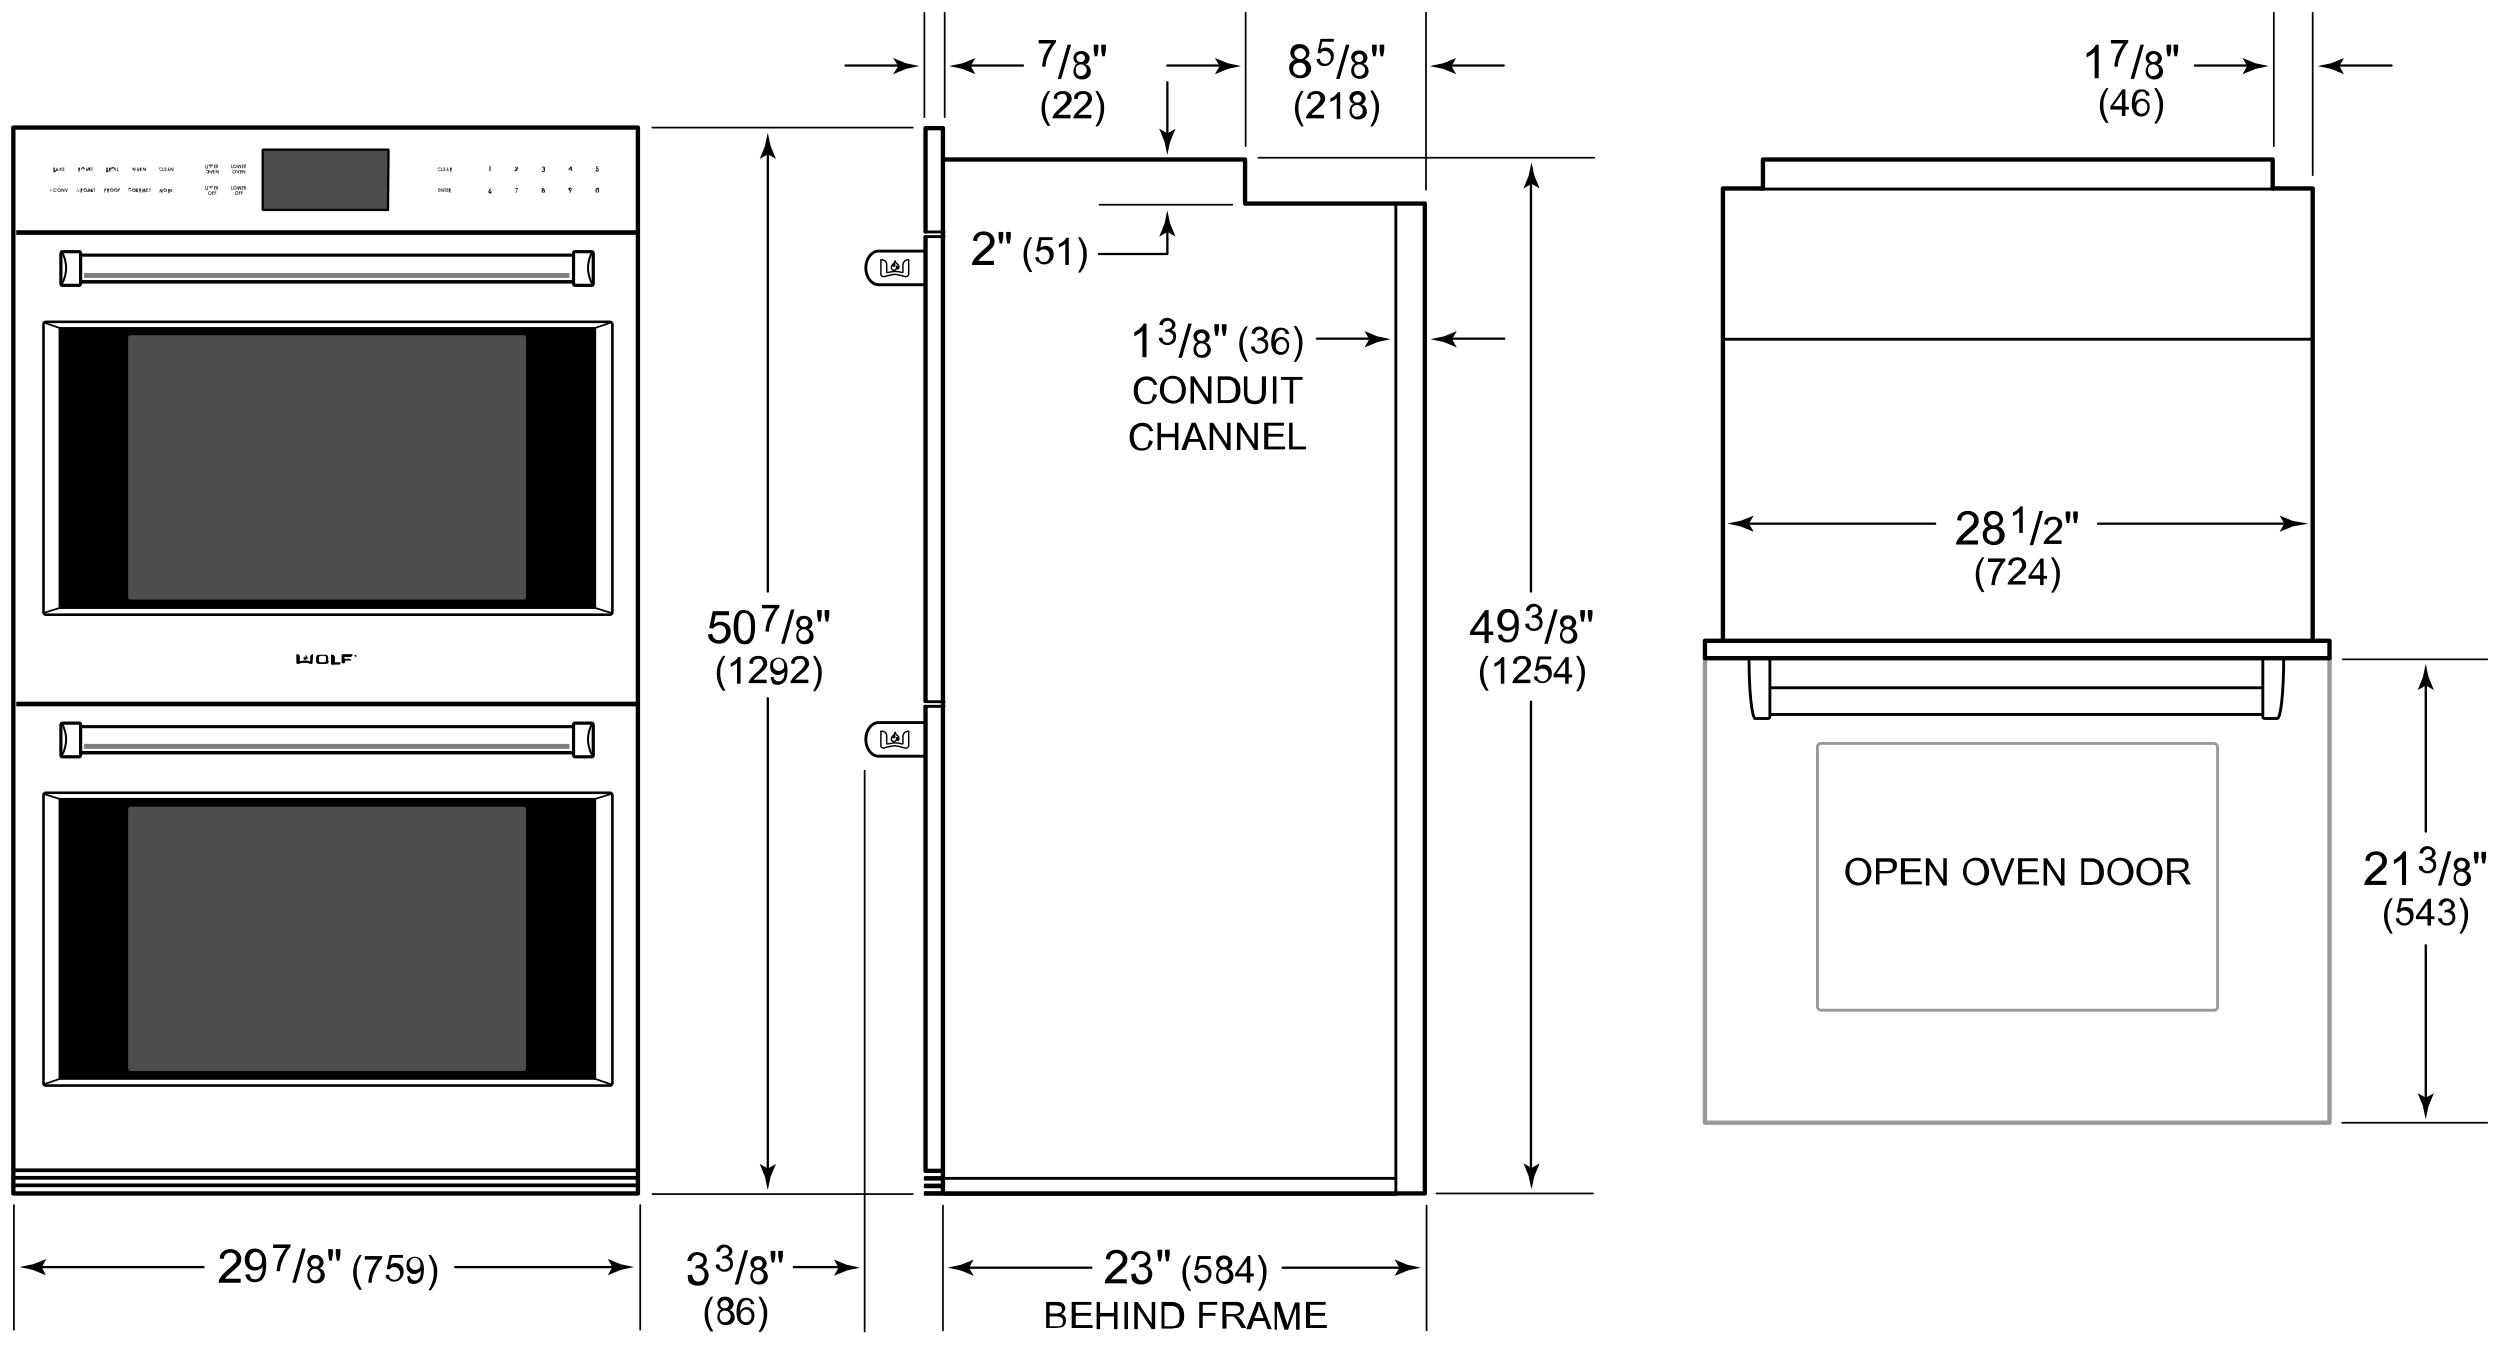 <svg version="1.1" id="Illus" xmlns="http://www.w3.org/2000/svg" x="0" y="0" width="431.1" height="232.3" xml:space="preserve" enable-background="new 0 0 431.1 232.3"><style>.st2,.st3,.st4,.st5,.st6,.st7{fill:none;stroke:#000;stroke-width:.4;stroke-linecap:round;stroke-linejoin:round}.st3,.st4,.st5,.st6,.st7{stroke-width:.3}.st4,.st5,.st6,.st7{stroke-width:.75}.st5,.st6,.st7{stroke-width:.5}.st6,.st7{stroke-width:.25}.st7{fill:#4d4d4d;stroke-width:.4}.st8,.st9{fill:none;stroke:#000}.st8{stroke-width:.45;stroke-linecap:round;stroke-linejoin:round}.st9{stroke-width:.8}.st10{fill-rule:evenodd;clip-rule:evenodd}.st12{fill:none;stroke:#000;stroke-width:.65;stroke-linecap:round;stroke-linejoin:round}.st13,.st14{fill:#231f20}.st14{fill-rule:evenodd;clip-rule:evenodd}.st15{fill:none;stroke:gray;stroke-width:.856}.st16,.st17,.st18{fill:none;stroke:#000;stroke-width:.55;stroke-linecap:round;stroke-linejoin:round}.st17,.st18{stroke-width:.6}.st18{stroke-width:.35}</style><polyline points="401.7,113.5 401.7,193.6 294,193.6 294,113.5" style="fill:none;stroke:#999;stroke-width:.75;stroke-linecap:round;stroke-linejoin:round"/><path d="M318.2 150.4c0-.8.2-1.4.6-1.8.4-.4 1-.7 1.6-.7.4 0 .8.1 1.2.3.3.2.6.5.8.9s.3.8.3 1.2c0 .5-.1.9-.3 1.3-.2.4-.5.7-.8.8-.3.2-.7.3-1.1.3-.4 0-.8-.1-1.2-.3-.3-.2-.6-.5-.8-.9s-.3-.7-.3-1.1zm.7 0c0 .6.2 1 .5 1.3.3.3.7.5 1.1.5.5 0 .8-.2 1.1-.5.3-.3.4-.8.4-1.4 0-.4-.1-.7-.2-1-.1-.3-.3-.5-.6-.7-.2-.2-.5-.2-.8-.2-.4 0-.8.1-1.1.4-.3.4-.4.9-.4 1.6zM323.5 152.7V148h2.5c.2 0 .4.1.6.2.2.1.3.3.4.4.1.2.1.4.1.6 0 .4-.1.7-.4 1-.3.3-.7.4-1.4.4h-1.2v1.9h-.6zm.6-2.5h1.2c.4 0 .7-.1.8-.2.2-.1.3-.4.3-.6 0-.2 0-.4-.1-.5s-.2-.2-.4-.3H324.1v1.6zM327.8 152.7V148h3.4v.5h-2.7v1.4h2.6v.5h-2.6v1.6h2.9v.5h-3.6zM332.1 152.7V148h.6l2.4 3.7V148h.6v4.7h-.6l-2.4-3.7v3.7h-.6zM338.5 150.4c0-.8.2-1.4.6-1.8.4-.4 1-.7 1.6-.7.4 0 .8.1 1.2.3s.6.5.8.9c.2.4.3.8.3 1.2 0 .5-.1.9-.3 1.3s-.5.7-.8.8-.7.3-1.1.3c-.4 0-.8-.1-1.2-.3-.3-.2-.6-.5-.8-.9s-.3-.7-.3-1.1zm.6 0c0 .6.2 1 .5 1.3.3.3.7.5 1.1.5.5 0 .8-.2 1.1-.5.3-.3.4-.8.4-1.4 0-.4-.1-.7-.2-1-.1-.3-.3-.5-.6-.7-.2-.2-.5-.2-.8-.2-.4 0-.8.1-1.1.4-.3.4-.4.9-.4 1.6zM345 152.7l-1.8-4.7h.7l1.2 3.4c.1.3.2.5.2.8.1-.3.2-.5.2-.8l1.3-3.4h.6l-1.8 4.7h-.6zM348 152.7V148h3.4v.5h-2.7v1.4h2.6v.5h-2.6v1.6h2.9v.5H348zM352.4 152.7V148h.6l2.4 3.7V148h.6v4.7h-.6L353 149v3.7h-.6zM358.9 152.7V148h1.6c.4 0 .6 0 .8.1.3.1.5.2.7.3.2.2.4.5.6.8.1.3.2.7.2 1.1 0 .4 0 .7-.1.9-.1.3-.2.5-.3.7s-.3.3-.4.4-.3.2-.6.2-.5.1-.7.1h-1.8zm.6-.6h1c.3 0 .5 0 .7-.1s.3-.1.4-.2c.1-.1.3-.3.3-.6.1-.2.1-.5.1-.9 0-.5-.1-.9-.2-1.1-.2-.3-.4-.4-.6-.5-.2-.1-.4-.1-.8-.1h-1v3.5zM363.4 150.4c0-.8.2-1.4.6-1.8.4-.4 1-.7 1.6-.7.4 0 .8.1 1.2.3s.6.5.8.9c.2.4.3.8.3 1.2 0 .5-.1.9-.3 1.3s-.5.7-.8.8-.7.3-1.1.3c-.4 0-.8-.1-1.2-.3-.3-.2-.6-.5-.8-.9s-.3-.7-.3-1.1zm.6 0c0 .6.2 1 .5 1.3.3.3.7.5 1.1.5.5 0 .8-.2 1.1-.5.3-.3.4-.8.4-1.4 0-.4-.1-.7-.2-1-.1-.3-.3-.5-.6-.7-.2-.2-.5-.2-.8-.2-.4 0-.8.1-1.1.4-.2.4-.4.9-.4 1.6zM368.4 150.4c0-.8.2-1.4.6-1.8.4-.4 1-.7 1.6-.7.4 0 .8.1 1.2.3s.6.5.8.9c.2.4.3.8.3 1.2 0 .5-.1.9-.3 1.3s-.5.7-.8.8c-.3.2-.7.3-1.1.3-.4 0-.8-.1-1.2-.3-.3-.2-.6-.5-.8-.9s-.3-.7-.3-1.1zm.7 0c0 .6.2 1 .5 1.3.3.3.7.5 1.1.5.5 0 .8-.2 1.1-.5.3-.3.4-.8.4-1.4 0-.4-.1-.7-.2-1-.1-.3-.3-.5-.6-.7-.2-.2-.5-.2-.8-.2-.4 0-.8.1-1.1.4-.3.4-.4.9-.4 1.6zM373.7 152.7V148h2.1c.4 0 .7 0 .9.1.2.1.4.2.5.4.1.2.2.4.2.7 0 .3-.1.6-.3.8-.2.2-.5.4-1 .4.2.1.3.2.4.2.2.2.3.4.5.6l.8 1.3h-.8l-.6-1c-.2-.3-.3-.5-.4-.6-.1-.1-.2-.3-.3-.3-.1-.1-.2-.1-.3-.1h-1v2.1h-.7zm.6-2.6h1.3c.3 0 .5 0 .7-.1.2-.1.3-.2.4-.3s.1-.3.1-.4c0-.2-.1-.4-.2-.5-.2-.1-.4-.2-.8-.2h-1.5v1.5z"/><path d="M382.4 128.8c0-.3-.3-.6-.6-.6H314c-.4 0-.6.3-.6.6v44.8c0 .3.3.6.6.6h67.8c.4 0 .6-.3.6-.6v-44.8z" style="fill:none;stroke:#999;stroke-width:.5;stroke-linecap:round;stroke-linejoin:round"/><path d="M418.3 189.3l-1.4-.8.9 2.2c.2.8.3 1.6.5 2.3.2-.8.3-1.6.5-2.3l.9-2.2-1.4.8z"/><line class="st2" x1="418.3" y1="163" x2="418.3" y2="189.8"/><path d="M418.3 118.2l-1.4.8.9-2.2c.2-.8.3-1.6.5-2.3.2.8.3 1.6.5 2.3l.9 2.2-1.4-.8z"/><line class="st2" x1="418.3" y1="143.4" x2="418.3" y2="117.7"/><line class="st3" x1="428.9" y1="193.6" x2="403.9" y2="193.6"/><line class="st3" x1="404" y1="113.7" x2="428.9" y2="113.7"/><path d="M411.5 151.9v.7h-3.8c0-.2 0-.3.1-.5.1-.3.3-.5.5-.8l.9-.9c.6-.5 1-.9 1.3-1.2s.3-.6.3-.8c0-.3-.1-.5-.3-.7s-.5-.3-.8-.3c-.3 0-.6.1-.8.3s-.3.5-.3.8l-.7-.1c0-.5.2-1 .6-1.2.3-.3.8-.4 1.3-.4s1 .2 1.3.5.5.7.5 1.1c0 .2 0 .5-.1.7s-.2.5-.5.7c-.2.2-.6.6-1.1 1-.4.4-.7.6-.8.7-.1.1-.2.3-.3.4h2.7zM414.9 152.6h-.7v-4.5c-.2.2-.4.3-.7.5-.3.2-.5.3-.7.4v-.7c.4-.2.7-.4 1-.7.3-.3.5-.5.6-.8h.5v5.8zM417.1 149.4l.6-.1c.1.3.2.6.3.7.2.1.3.2.6.2s.5-.1.7-.3c.2-.2.3-.4.3-.7 0-.3-.1-.5-.3-.6-.2-.2-.4-.3-.7-.3-.1 0-.2 0-.4.1l.1-.5h.1c.2 0 .5-.1.7-.2.2-.1.3-.3.3-.6 0-.2-.1-.4-.2-.5-.1-.1-.3-.2-.5-.2s-.4.1-.6.2c-.1.1-.2.3-.3.6l-.6-.1c.1-.4.2-.7.5-.9.2-.2.6-.3.9-.3.3 0 .5.1.7.2.2.1.4.3.5.4s.2.4.2.6c0 .2-.1.4-.2.5-.1.2-.3.3-.5.4.3.1.5.2.6.4s.2.5.2.8c0 .4-.1.8-.4 1-.3.3-.7.4-1.1.4-.4 0-.7-.1-1-.4-.4-.1-.5-.4-.5-.8zM420.4 152.7l1.7-5.9h.6l-1.7 5.9h-.6zM423.8 150.1c-.2-.1-.4-.2-.5-.4s-.2-.4-.2-.6c0-.3.1-.6.4-.9s.6-.3 1-.3.7.1 1 .4c.2.2.4.5.4.9 0 .2-.1.4-.2.6-.1.2-.3.3-.5.4.3.1.5.2.7.5.1.2.2.5.2.7 0 .4-.1.7-.4 1-.3.3-.7.4-1.1.4s-.8-.1-1.1-.4c-.3-.3-.4-.6-.4-1 0-.3.1-.6.2-.8s.2-.4.5-.5zm-.3 1.2c0 .2 0 .3.1.5s.2.3.3.4c.2.1.3.1.5.1.3 0 .5-.1.7-.3.2-.2.3-.4.3-.7 0-.3-.1-.5-.3-.7-.2-.2-.4-.3-.7-.3-.3 0-.5.1-.7.3s-.2.4-.2.7zm.2-2.2c0 .2.1.4.2.5.1.1.3.2.6.2.2 0 .4-.1.5-.2s.2-.3.2-.5-.1-.4-.2-.5c-.1-.1-.3-.2-.5-.2s-.4.1-.5.2c-.3.2-.3.3-.3.5zM426.8 148.9l-.2-1.1v-.9h.8v.9l-.2 1.1h-.4zm1.3 0l-.2-1.1v-.9h.8v.9l-.2 1.1h-.4zM412.2 161c-.3-.4-.6-.9-.8-1.4-.2-.5-.3-1.1-.3-1.7 0-.5.1-1 .2-1.4.2-.5.5-1.1.9-1.6h.4c-.3.4-.4.8-.5.9l-.3.9c-.1.4-.1.8-.1 1.2 0 1 .3 2 .9 3.1h-.4zM413.1 158.4l.6-.1c0 .3.1.5.3.7.2.1.4.2.6.2.3 0 .5-.1.7-.3.2-.2.3-.5.3-.8 0-.3-.1-.6-.3-.8-.2-.2-.4-.3-.7-.3-.2 0-.4 0-.5.1-.1.1-.3.2-.3.3l-.5-.1.5-2.4h2.3v.5h-1.9l-.3 1.3c.3-.2.6-.3.9-.3.4 0 .7.1 1 .4s.4.6.4 1.1c0 .4-.1.8-.4 1.1-.3.4-.7.6-1.2.6-.4 0-.8-.1-1-.4-.3-.1-.4-.4-.5-.8zM418.6 159.6v-1.1h-2v-.5l2.1-3h.5v3h.6v.5h-.6v1.1h-.6zm0-1.6v-2.1l-1.5 2.1h1.5zM420.4 158.4l.6-.1c.1.3.2.6.3.7.2.1.3.2.6.2s.5-.1.7-.3c.2-.2.3-.4.3-.7 0-.3-.1-.5-.3-.6-.2-.2-.4-.3-.7-.3-.1 0-.2 0-.4.1l.1-.5h.1c.2 0 .5-.1.7-.2s.3-.3.3-.6c0-.2-.1-.4-.2-.5-.1-.1-.3-.2-.5-.2s-.4.1-.6.2c-.1.1-.2.3-.3.6l-.6-.1c.1-.4.2-.7.5-.9.2-.2.6-.3.9-.3.3 0 .5.1.7.2.2.1.4.3.5.4.1.2.2.4.2.6 0 .2-.1.4-.2.5-.1.2-.3.3-.5.4.3.1.5.2.6.4s.2.5.2.8c0 .4-.1.8-.4 1-.3.3-.7.4-1.1.4-.4 0-.7-.1-1-.4s-.5-.4-.5-.8zM424.5 161h-.4c.6-1 .9-2 .9-3.1 0-.4 0-.8-.1-1.2l-.3-.9c-.1-.2-.3-.5-.5-1h.4c.4.5.7 1.1.9 1.6.2.5.2.9.2 1.4 0 .6-.1 1.1-.3 1.7-.2.6-.5 1.1-.8 1.5z"/><polyline class="st4" points="401.7,110.5 294,110.5 294,113.5 401.7,113.5 401.7,110.5"/><polyline class="st4" points="304,32.4 304,27.5 391.9,27.5 391.9,32.4"/><path d="M167.1 218.6l.8-1.4-2.2.9c-.8.2-1.6.3-2.3.5.8.2 1.6.3 2.3.5l2.2.9-.8-1.4z"/><line class="st2" x1="188.2" y1="218.6" x2="166.6" y2="218.6"/><path d="M241.3 218.6l-.8-1.4 2.2.9c.8.2 1.6.3 2.3.5-.8.2-1.6.3-2.3.5l-2.2.9.8-1.4z"/><line class="st2" x1="221.2" y1="218.6" x2="241.8" y2="218.6"/><path d="M194.3 220.6v.7h-3.8c0-.2 0-.3.1-.5.1-.3.3-.5.5-.8l.9-.9c.6-.5 1-.9 1.3-1.2s.3-.6.3-.8c0-.3-.1-.5-.3-.7s-.5-.3-.8-.3c-.3 0-.6.1-.8.3s-.3.5-.3.8l-.7-.1c0-.5.2-1 .6-1.2.3-.3.8-.4 1.3-.4s1 .2 1.3.5.5.7.5 1.1c0 .2 0 .5-.1.7s-.2.5-.5.7c-.2.2-.6.6-1.1 1-.4.4-.7.6-.8.7-.1.1-.2.3-.3.4h2.7zM195.1 219.7l.7-.1c.1.4.2.7.4.9.2.2.4.3.7.3.3 0 .6-.1.8-.3.2-.2.3-.5.3-.9 0-.3-.1-.6-.3-.8s-.5-.3-.8-.3c-.1 0-.3 0-.5.1l.1-.6h.1c.3 0 .6-.1.8-.2.2-.2.4-.4.4-.7 0-.3-.1-.5-.3-.6-.2-.2-.4-.3-.7-.3-.3 0-.5.1-.7.3-.2.2-.3.4-.4.8l-.7-.1c.1-.5.3-.8.6-1.1s.7-.4 1.1-.4c.3 0 .6.1.9.2.3.1.5.3.6.5.1.2.2.5.2.7 0 .2-.1.5-.2.7s-.3.4-.6.5c.3.1.6.2.8.5s.3.6.3.9c0 .5-.2.9-.5 1.3-.4.3-.8.5-1.4.5-.5 0-.9-.1-1.3-.4s-.4-.9-.4-1.4zM199.8 217.5l-.2-1.1v-.9h.8v.9l-.2 1.1h-.4zm1.3 0l-.2-1.1v-.9h.8v.9l-.2 1.1h-.4zM205 222.6c-.3-.4-.6-.9-.8-1.4s-.3-1.1-.3-1.7c0-.5.1-1 .2-1.4.2-.5.5-1.1.9-1.6h.4c-.3.4-.4.8-.5.9l-.3.9c-.1.4-.1.8-.1 1.2 0 1 .3 2 .9 3.1h-.4zM205.9 220l.6-.1c0 .3.1.5.3.7.2.1.4.2.6.2.3 0 .5-.1.7-.3.2-.2.3-.5.3-.8 0-.3-.1-.6-.3-.8-.2-.2-.4-.3-.7-.3-.2 0-.4 0-.5.1-.1.1-.3.2-.3.3h-.6l.5-2.4h2.3v.5h-1.9l-.3 1.3c.3-.2.6-.3.9-.3.4 0 .7.1 1 .4s.4.6.4 1.1c0 .4-.1.8-.4 1.1-.3.4-.7.6-1.2.6-.4 0-.8-.1-1-.4-.2-.2-.4-.5-.4-.9zM210.4 218.7c-.2-.1-.4-.2-.5-.4s-.2-.4-.2-.6c0-.3.1-.6.4-.9s.6-.3 1-.3.7.1 1 .4c.2.2.4.5.4.9 0 .2-.1.4-.2.6-.1.2-.3.3-.5.4.3.1.5.2.7.5.1.2.2.5.2.7 0 .4-.1.7-.4 1-.3.3-.7.4-1.1.4s-.8-.1-1.1-.4c-.3-.3-.4-.6-.4-1 0-.3.1-.6.2-.8s.2-.4.5-.5zm-.3 1.2c0 .2 0 .3.1.5s.2.3.3.4c.2.1.3.1.5.1.3 0 .5-.1.7-.3.2-.2.3-.4.3-.7 0-.3-.1-.5-.3-.7-.2-.2-.4-.3-.7-.3-.3 0-.5.1-.7.3s-.2.4-.2.7zm.2-2.1c0 .2.1.4.2.5.1.1.3.2.6.2.2 0 .4-.1.5-.2s.2-.3.2-.5-.1-.4-.2-.5c-.1-.1-.3-.2-.5-.2s-.4.1-.5.2c-.2.1-.3.3-.3.5zM215 221.2v-1.1h-2v-.5l2.1-3h.5v3h.6v.5h-.6v1.1h-.6zm0-1.6v-2.1l-1.5 2.1h1.5zM217.3 222.6h-.4c.6-1 .9-2 .9-3.1 0-.4 0-.8-.1-1.2l-.3-.9c-.1-.2-.3-.5-.5-1h.4c.4.5.7 1.1.9 1.6.2.5.2.9.2 1.4 0 .6-.1 1.1-.3 1.7-.2.6-.5 1.1-.8 1.5zM180.4 229.2v-4.7h1.7c.4 0 .6 0 .9.1.2.1.4.2.5.4.1.2.2.4.2.6 0 .2-.1.4-.2.6-.1.2-.3.3-.5.4.3.1.5.2.6.4.2.2.2.4.2.7 0 .2 0 .4-.1.6s-.2.3-.3.4c-.1.1-.3.2-.5.2s-.5.1-.8.1h-1.7zm.6-2.7h1c.3 0 .5 0 .6-.1.2 0 .3-.1.4-.2s.1-.2.1-.4 0-.3-.1-.4c-.1-.1-.2-.2-.3-.2-.1 0-.4-.1-.7-.1h-1v1.4zm0 2.2h1.6c.1 0 .3-.1.4-.1.1-.1.2-.1.2-.3s.1-.2.1-.4 0-.3-.1-.5-.2-.2-.4-.3-.4-.1-.7-.1H181v1.7zM184.8 229.2v-4.7h3.4v.5h-2.7v1.4h2.6v.5h-2.6v1.6h2.9v.5h-3.6zM189.1 229.2v-4.7h.6v1.9h2.4v-1.9h.6v4.7h-.6V227h-2.4v2.2h-.6zM193.9 229.2v-4.7h.6v4.7h-.6zM195.6 229.2v-4.7h.6l2.4 3.7v-3.7h.6v4.7h-.6l-2.4-3.7v3.7h-.6zM200.3 229.2v-4.7h1.6c.4 0 .6 0 .8.1.3.1.5.2.7.3.2.2.4.5.6.8.1.3.2.7.2 1.1 0 .4 0 .7-.1.9-.1.3-.2.5-.3.7-.1.2-.3.3-.4.4s-.3.2-.6.2-.5.1-.7.1h-1.8zm.6-.5h1c.3 0 .5 0 .7-.1.2-.1.3-.1.4-.2.1-.1.3-.3.3-.6.1-.2.1-.5.1-.9 0-.5-.1-.9-.2-1.1-.2-.3-.4-.4-.6-.5-.2-.1-.4-.1-.8-.1h-1v3.5zM206.8 229.2v-4.7h3.1v.5h-2.5v1.4h2.2v.5h-2.2v2.1h-.6zM210.8 229.2v-4.7h2.1c.4 0 .7 0 .9.1.2.1.4.2.5.4.1.2.2.4.2.7 0 .3-.1.6-.3.8-.2.2-.5.4-1 .4.2.1.3.2.4.2.2.2.3.4.5.6l.8 1.3h-.8l-.6-1c-.2-.3-.3-.5-.4-.6-.1-.1-.2-.3-.3-.3-.1-.1-.2-.1-.3-.1h-1v2.1h-.7zm.6-2.6h1.3c.3 0 .5 0 .7-.1.2-.1.3-.2.4-.3.1-.1.1-.3.1-.4 0-.2-.1-.4-.2-.5-.2-.1-.4-.2-.8-.2h-1.5v1.5zM214.9 229.2l1.8-4.7h.7l1.9 4.7h-.7l-.5-1.4h-1.9l-.5 1.4h-.8zm1.4-1.9h1.6l-.5-1.3c-.1-.4-.3-.7-.3-1-.1.3-.1.6-.2.9l-.6 1.4zM219.8 229.2v-4.7h.9l1.1 3.3c.1.3.2.5.2.7.1-.2.1-.4.2-.7l1.1-3.2h.8v4.7h-.6v-3.9l-1.4 3.9h-.6l-1.3-4v4h-.4zM225.2 229.2v-4.7h3.4v.5h-2.7v1.4h2.6v.5h-2.6v1.6h2.9v.5h-3.6z"/><line class="st3" x1="162.6" y1="207.9" x2="162.6" y2="229.4"/><line class="st3" x1="246" y1="207.9" x2="246" y2="229.4"/><g><path d="M132.4 201.5l-1.4-.8.9 2.2c.2.8.3 1.6.5 2.3.2-.8.3-1.6.5-2.3l.9-2.2-1.4.8z"/><line class="st2" x1="132.4" y1="120.4" x2="132.4" y2="202"/><g><path d="M132.4 26.6l-1.4.8.9-2.2c.2-.8.3-1.6.5-2.3.2.8.3 1.6.5 2.3l.9 2.2-1.4-.8z"/><line class="st2" x1="132.4" y1="102" x2="132.4" y2="26.1"/></g></g><g><path d="M122.1 109.4l.7-.1c.1.4.2.6.4.8s.4.3.7.3c.3 0 .6-.1.9-.4s.4-.6.4-1-.1-.7-.3-.9-.5-.3-.9-.3c-.2 0-.4.1-.6.2s-.3.2-.4.4l-.7-.1.6-2.9h2.8v.7h-2.3l-.3 1.5c.3-.2.7-.4 1.1-.4.5 0 .9.2 1.3.5s.5.8.5 1.3-.2 1-.5 1.3c-.4.5-.9.7-1.5.7-.5 0-.9-.1-1.3-.4s-.6-.7-.6-1.2zM126.5 108.1c0-.7.1-1.2.2-1.6s.3-.7.6-1 .6-.3 1-.3c.3 0 .6.1.8.2s.4.3.6.5.3.5.4.9.1.8.1 1.4c0 .7-.1 1.2-.2 1.6s-.3.7-.6 1-.6.3-1 .3c-.6 0-1-.2-1.3-.6-.4-.6-.6-1.4-.6-2.4zm.8 0c0 .9.1 1.6.3 1.9s.5.5.8.5.6-.2.8-.5.3-.9.3-1.9c0-.9-.1-1.6-.3-1.9s-.5-.5-.8-.5c-.3 0-.6.1-.8.4-.2.4-.3 1-.3 2zM131.4 104.8v-.5h3v.4c-.3.3-.6.7-.9 1.3s-.5 1.1-.7 1.6c-.1.4-.2.8-.2 1.3h-.6c0-.4.1-.8.2-1.3s.3-1 .6-1.5.5-.9.8-1.2h-2.2zM134.7 111l1.7-5.9h.6l-1.7 5.9h-.6zM138 108.4c-.2-.1-.4-.2-.5-.4s-.2-.4-.2-.6c0-.3.1-.6.4-.9s.6-.3 1-.3.7.1 1 .4c.2.2.4.5.4.9 0 .2-.1.4-.2.6-.1.2-.3.3-.5.4.3.1.5.2.7.5.1.2.2.5.2.7 0 .4-.1.7-.4 1-.3.3-.7.4-1.1.4-.5 0-.8-.1-1.1-.4-.3-.3-.4-.6-.4-1 0-.3.1-.6.2-.8s.3-.5.5-.5zm-.3 1.1c0 .2 0 .3.1.5s.2.3.3.4c.2.1.3.1.5.1.3 0 .5-.1.7-.3.2-.2.3-.4.3-.7 0-.3-.1-.5-.3-.7s-.4-.3-.7-.3c-.3 0-.5.1-.7.3s-.2.5-.2.7zm.2-2.1c0 .2.1.4.2.5.1.1.3.2.6.2.2 0 .4-.1.5-.2s.2-.3.2-.5-.1-.4-.2-.5c-.1-.1-.3-.2-.5-.2s-.4.1-.5.2c-.2.1-.3.3-.3.5zM141.1 107.2l-.2-1.1v-.9h.8v.9l-.2 1.1h-.4zm1.3 0l-.2-1.1v-.9h.8v.9l-.2 1.1h-.4zM124.7 119.2c-.3-.4-.6-.9-.8-1.4-.2-.5-.3-1.1-.3-1.7 0-.5.1-1 .2-1.4.2-.5.5-1.1.9-1.6h.4c-.3.4-.4.8-.5.9l-.3.9c-.1.4-.1.8-.1 1.2 0 1 .3 2 .9 3h-.4zM127.7 117.9h-.6v-3.6c-.1.1-.3.3-.5.4l-.6.3v-.6c.3-.2.6-.3.8-.5.2-.2.4-.4.5-.6h.4v4.6zM132.2 117.3v.5h-3.1c0-.1 0-.3.1-.4.1-.2.2-.4.4-.6l.7-.7c.5-.4.8-.7 1-1s.3-.5.3-.7c0-.2-.1-.4-.2-.6-.2-.2-.4-.2-.6-.2-.3 0-.5.1-.7.2s-.2.4-.3.7l-.6-.1c0-.4.2-.8.5-1s.6-.3 1.1-.3c.4 0 .8.1 1.1.4.3.2.4.6.4.9 0 .2 0 .4-.1.5s-.2.4-.4.6c-.2.2-.5.5-.9.8-.3.3-.6.5-.7.6-.1.1-.2.2-.2.3h2.2zM132.9 116.8l.5-.1c0 .3.1.4.3.6.1.1.3.2.5.2s.3 0 .5-.1l.3-.3c.1-.1.2-.3.2-.5.1-.2.1-.5.1-.7v-.1c-.1.2-.3.3-.5.4s-.4.2-.6.2c-.4 0-.7-.1-1-.4s-.4-.6-.4-1.1c0-.5.1-.9.4-1.1s.6-.4 1-.4c.3 0 .6.1.8.2.3.2.4.4.6.7.1.3.2.7.2 1.3 0 .6-.1 1.1-.2 1.4-.1.4-.3.6-.6.8-.3.2-.6.3-.9.3-.4 0-.7-.1-.9-.3-.1-.3-.3-.6-.3-1zm2.3-2.1c0-.3-.1-.6-.3-.8-.2-.2-.4-.3-.6-.3-.3 0-.5.1-.7.3-.2.2-.3.5-.3.8 0 .3.1.5.3.7.2.2.4.3.7.3.3 0 .5-.1.7-.3.2-.1.2-.3.2-.7zM139.4 117.3v.5h-3.1c0-.1 0-.3.1-.4.1-.2.2-.4.4-.6l.7-.7c.5-.4.8-.7 1-1s.3-.5.3-.7c0-.2-.1-.4-.2-.6-.2-.2-.4-.2-.6-.2-.3 0-.5.1-.7.2s-.2.4-.3.7l-.6-.1c0-.4.2-.8.5-1s.6-.3 1.1-.3c.4 0 .8.1 1.1.4.3.2.4.6.4.9 0 .2 0 .4-.1.5s-.2.4-.4.6c-.2.2-.5.5-.9.8-.3.3-.6.5-.7.6-.1.1-.2.2-.2.3h2.2zM140.6 119.2h-.4c.6-1 .9-2 .9-3 0-.4 0-.8-.1-1.2l-.3-.9c-.1-.2-.3-.5-.5-1h.4c.4.5.7 1.1.9 1.6.2.5.2.9.2 1.4 0 .6-.1 1.1-.3 1.7-.2.6-.5 1-.8 1.4z"/></g><line class="st3" x1="112.5" y1="22" x2="157.4" y2="22"/><line class="st3" x1="112.5" y1="205.9" x2="157.4" y2="205.9"/><g><path d="M264.1 201.4l-1.4-.8.9 2.2c.2.8.3 1.6.5 2.3.2-.8.3-1.6.5-2.3l.9-2.2-1.4.8z"/><line class="st2" x1="264" y1="121" x2="264" y2="201.9"/><g><path d="M264.1 31.7l-1.4.8.9-2.2c.2-.8.3-1.6.5-2.3.2.8.3 1.6.5 2.3l.9 2.2-1.4-.8z"/><line class="st2" x1="264" y1="102" x2="264" y2="31.2"/></g></g><g><path d="M256 110.9v-1.4h-2.5v-.6l2.6-3.7h.6v3.7h.8v.6h-.8v1.4h-.7zm0-2v-2.6l-1.8 2.6h1.8zM258.3 109.5l.7-.1c.1.3.2.5.3.7.2.1.4.2.6.2.2 0 .4 0 .6-.1.2-.1.3-.2.4-.4.1-.2.2-.4.3-.7s.1-.6.1-.9v-.1c-.1.2-.3.4-.6.5-.2.1-.5.2-.8.2-.5 0-.9-.2-1.2-.5s-.5-.8-.5-1.4c0-.6.2-1 .5-1.4.3-.4.8-.5 1.3-.5.4 0 .7.1 1 .3s.5.5.7.9.2.9.2 1.6c0 .7-.1 1.3-.2 1.7-.2.4-.4.8-.7 1-.3.2-.7.3-1.1.3-.4 0-.8-.1-1.1-.4-.3-.1-.4-.4-.5-.9zm2.9-2.5c0-.4-.1-.7-.3-1s-.5-.4-.8-.4c-.3 0-.6.1-.8.4-.2.3-.3.6-.3 1s.1.7.3.9c.2.2.5.3.8.3.3 0 .6-.1.8-.3.2-.2.3-.5.3-.9zM263 107.6l.6-.1c.1.3.2.6.3.7.2.1.3.2.6.2s.5-.1.7-.3c.2-.2.3-.4.3-.7 0-.3-.1-.5-.3-.6-.2-.2-.4-.3-.7-.3-.1 0-.2 0-.4.1l.1-.5h.1c.2 0 .5-.1.7-.2.2-.1.3-.3.3-.6 0-.2-.1-.4-.2-.5-.1-.1-.3-.2-.5-.2s-.4.1-.6.2c-.1.1-.2.3-.3.6l-.6-.1c.1-.4.2-.7.5-.9.2-.2.6-.3.9-.3.3 0 .5.1.7.2.2.1.4.3.5.4s.2.4.2.6c0 .2-.1.4-.2.5-.1.2-.3.3-.5.4.3.1.5.2.6.4s.2.5.2.8c0 .4-.1.8-.4 1-.3.3-.7.4-1.1.4-.4 0-.7-.1-1-.4-.3-.1-.5-.4-.5-.8zM266.3 111l1.7-5.9h.6l-1.7 5.9h-.6zM269.7 108.3c-.2-.1-.4-.2-.5-.4s-.2-.4-.2-.6c0-.3.1-.6.4-.9s.6-.3 1-.3.7.1 1 .4c.2.2.4.5.4.9 0 .2-.1.4-.2.6-.1.2-.3.3-.5.4.3.1.5.2.7.5.1.2.2.5.2.7 0 .4-.1.7-.4 1-.3.3-.7.4-1.1.4s-.8-.1-1.1-.4c-.3-.3-.4-.6-.4-1 0-.3.1-.6.2-.8s.2-.4.5-.5zm-.3 1.2c0 .2 0 .3.1.5s.2.3.3.4c.2.1.3.1.5.1.3 0 .5-.1.7-.3.2-.2.3-.4.3-.7 0-.3-.1-.5-.3-.7-.2-.2-.4-.3-.7-.3-.3 0-.5.1-.7.3s-.2.5-.2.7zm.2-2.1c0 .2.1.4.2.5.1.1.3.2.6.2.2 0 .4-.1.5-.2s.2-.3.2-.5-.1-.4-.2-.5c-.1-.1-.3-.2-.5-.2s-.4.1-.5.2c-.2.1-.3.3-.3.5zM272.7 107.2l-.2-1.1v-.9h.8v.9l-.2 1.1h-.4zm1.3 0l-.2-1.1v-.9h.8v.9l-.2 1.1h-.4zM256.3 119.2c-.3-.4-.6-.9-.8-1.4s-.3-1.1-.3-1.7c0-.5.1-1 .2-1.4.2-.5.5-1.1.9-1.6h.4c-.3.4-.4.8-.5.9l-.3.9c-.1.4-.1.8-.1 1.2 0 1 .3 2 .9 3h-.4zM259.4 117.9h-.6v-3.6c-.1.1-.3.3-.5.4l-.6.3v-.6c.3-.2.6-.3.8-.5s.4-.4.5-.6h.4v4.6zM263.9 117.3v.5h-3.1c0-.1 0-.3.1-.4.1-.2.2-.4.4-.6l.7-.7c.5-.4.8-.7 1-1s.3-.5.3-.7c0-.2-.1-.4-.2-.6-.2-.2-.4-.2-.6-.2-.3 0-.5.1-.7.2s-.2.4-.3.7l-.6-.1c0-.4.2-.8.5-1s.6-.3 1.1-.3c.4 0 .8.1 1.1.4.3.2.4.6.4.9 0 .2 0 .4-.1.5s-.2.4-.4.6c-.2.2-.5.5-.9.8-.3.3-.6.5-.7.6-.1.1-.2.2-.2.3h2.2zM264.5 116.7l.6-.1c0 .3.1.5.3.7.2.1.4.2.6.2.3 0 .5-.1.7-.3.2-.2.3-.5.3-.8 0-.3-.1-.6-.3-.8-.2-.2-.4-.3-.7-.3-.2 0-.3 0-.5.1-.1.1-.3.2-.3.3l-.5-.1.5-2.4h2.3v.5h-1.9l-.3 1.2c.3-.2.6-.3.9-.3.4 0 .7.1 1 .4s.4.6.4 1.1c0 .4-.1.8-.4 1.1-.3.4-.7.6-1.2.6-.4 0-.8-.1-1-.4-.3 0-.5-.4-.5-.7zM269.9 117.9v-1.1h-2v-.5l2.1-3h.5v3h.6v.5h-.6v1.1h-.6zm0-1.7v-2.1l-1.5 2.1h1.5zM272.2 119.2h-.4c.6-1 .9-2 .9-3 0-.4 0-.8-.1-1.2l-.3-.9c-.1-.2-.3-.5-.5-1h.4c.4.5.7 1.1.9 1.6.2.5.2.9.2 1.4 0 .6-.1 1.1-.3 1.7s-.4 1-.8 1.4z"/></g><line class="st3" x1="217" y1="27.2" x2="274.9" y2="27.2"/><line class="st3" x1="247.7" y1="205.8" x2="274.7" y2="205.8"/><g><path d="M361.9 13.5h-.7V9c-.2.2-.4.3-.7.5-.3.2-.5.3-.7.4v-.7c.4-.2.7-.4 1-.7.3-.3.5-.5.6-.8h.5v5.8zM364 7.4v-.5h3v.4c-.3.3-.6.7-.9 1.3-.3.5-.5 1.1-.7 1.6-.1.4-.2.8-.2 1.3h-.6c0-.4.1-.8.2-1.3s.3-1 .6-1.5.5-.9.8-1.2H364zM367.4 13.6l1.7-5.9h.6l-1.7 5.9h-.6zM370.7 11c-.2-.1-.4-.2-.5-.4s-.2-.4-.2-.6c0-.3.1-.6.4-.9.2-.2.6-.3 1-.3s.7.1 1 .4c.2.2.4.5.4.9 0 .2-.1.4-.2.6s-.3.3-.5.4c.3.1.5.2.7.5.1.2.2.5.2.7 0 .4-.1.7-.4 1-.3.3-.7.4-1.1.4s-.8-.1-1.1-.4-.4-.6-.4-1c0-.3.1-.6.2-.8s.2-.5.5-.5zm-.3 1.1c0 .2 0 .3.1.5s.2.3.3.4.3.1.5.1c.3 0 .5-.1.7-.3s.3-.4.3-.7c0-.3-.1-.5-.3-.7-.2-.2-.4-.3-.7-.3-.3 0-.5.1-.7.3s-.2.5-.2.7zm.2-2.1c0 .2.1.4.2.5s.3.2.6.2c.2 0 .4-.1.5-.2s.2-.3.2-.5-.1-.4-.2-.5c-.1-.1-.3-.2-.5-.2s-.4.1-.5.2c-.2.1-.3.3-.3.5zM373.8 9.8l-.2-1.1v-1h.8v.9l-.2 1.1h-.4zm1.2 0l-.2-1.1v-1h.8v.9l-.2 1.1h-.4zM363.2 21.3c-.3-.4-.6-.9-.8-1.4-.2-.5-.3-1.1-.3-1.7 0-.5.1-1 .2-1.4.2-.5.5-1.1.9-1.6h.4c-.3.4-.4.8-.5.9l-.3.9c-.1.4-.1.8-.1 1.2 0 1 .3 2 .9 3h-.4zM365.9 20v-1.1h-2v-.5l2.1-3h.5v3h.6v.5h-.6V20h-.6zm0-1.7v-2.1l-1.5 2.1h1.5zM370.7 16.5h-.6c-.1-.2-.1-.4-.2-.5-.2-.2-.3-.2-.6-.2-.2 0-.3.1-.5.2s-.3.3-.4.6c-.1.3-.2.6-.2 1.1.1-.2.3-.4.5-.5.2-.1.4-.2.6-.2.4 0 .7.1 1 .4s.4.6.4 1.1c0 .3-.1.6-.2.8-.1.3-.3.4-.5.6-.2.1-.5.2-.7.2-.5 0-.9-.2-1.2-.5-.3-.4-.5-.9-.5-1.7 0-.9.2-1.6.5-2 .3-.4.7-.5 1.2-.5.4 0 .7.1.9.3.3.1.4.4.5.8zm-2.3 2c0 .2 0 .4.1.6.1.2.2.3.4.4.1.1.3.1.5.1s.4-.1.6-.3c.2-.2.3-.5.3-.8 0-.3-.1-.6-.3-.8s-.4-.3-.6-.3c-.3 0-.5.1-.7.3s-.3.5-.3.8zM371.9 21.3h-.4c.6-1 .9-2 .9-3 0-.4 0-.8-.1-1.2l-.3-.9c-.1-.2-.3-.5-.5-1h.4c.4.5.7 1.1.9 1.6.2.5.2.9.2 1.4 0 .6-.1 1.1-.3 1.7-.2.6-.5 1-.8 1.4z"/></g><line class="st3" x1="392.1" y1="2.2" x2="392.1" y2="25.2"/><g><path d="M387.5 11.4l-.8-1.4 2.2.9c.8.2 1.6.3 2.3.5-.8.2-1.6.3-2.3.5l-2.2.9.8-1.4z"/><line class="st2" x1="378.5" y1="11.3" x2="388" y2="11.3"/><g><path d="M403.4 11.4l.8-1.4-2.2.9c-.8.2-1.6.3-2.3.5.8.2 1.6.3 2.3.5l2.2.9-.8-1.4z"/><line class="st2" x1="412.4" y1="11.3" x2="402.9" y2="11.3"/></g></g><line class="st3" x1="398.8" y1="2.2" x2="398.8" y2="30.2"/><line class="st5" x1="159.5" y1="40" x2="162.8" y2="40"/><line class="st5" x1="159.5" y1="40.8" x2="162.8" y2="40.8"/><line class="st5" x1="159.5" y1="121" x2="162.8" y2="121"/><line class="st5" x1="159.5" y1="121.8" x2="162.8" y2="121.8"/><g><line class="st5" x1="240.7" y1="35.4" x2="240.7" y2="205.5"/><polyline class="st4" points="163,27.5 214.7,27.5 214.7,35.1 245.7,35.1 245.7,205.8 163,205.8"/><polyline class="st4" points="162.6,205.6 162.6,22.1 159.6,22.1 159.6,39.9"/><line class="st4" x1="159.6" y1="120.8" x2="159.6" y2="41"/><polyline class="st4" points="162.6,201.9 159.6,201.9 159.6,121.9"/><polyline class="st2" points="162.4,203 159.5,203 159.5,203.4 162.4,203.4"/><polyline class="st2" points="162.4,204.3 159.5,204.3 159.5,204.7 162.4,204.7"/><polyline class="st2" points="162.4,205.6 159.5,205.6 159.5,206 240.8,206"/></g><line class="st5" x1="303.5" y1="32.6" x2="391.9" y2="32.6"/><polyline class="st4" points="391.9,32.5 398.8,32.5 398.8,110"/><polyline class="st4" points="297.1,110.3 297.1,32.5 304,32.5"/><line class="st5" x1="297.2" y1="58.5" x2="398.7" y2="58.5"/><line class="st5" x1="240.6" y1="203.2" x2="162.8" y2="203.2"/><g><path d="M179.1 7.4v-.5h3v.4c-.3.3-.6.7-.9 1.3-.3.5-.5 1.1-.7 1.6-.1.4-.2.8-.2 1.3h-.6c0-.4.1-.8.2-1.3s.3-1 .6-1.5.5-.9.8-1.2h-2.2zM182.4 13.6l1.7-5.9h.6l-1.7 5.9h-.6zM185.8 11c-.2-.1-.4-.2-.5-.4s-.2-.4-.2-.6c0-.3.1-.6.4-.9.2-.2.6-.3 1-.3s.7.1 1 .4.4.5.4.9c0 .2-.1.4-.2.6s-.3.3-.5.4c.3.1.5.2.7.5.1.2.2.5.2.7 0 .4-.1.7-.4 1-.3.3-.7.4-1.1.4-.5 0-.8-.1-1.1-.4s-.4-.6-.4-1c0-.3.1-.6.2-.8s.2-.5.5-.5zm-.3 1.1c0 .2 0 .3.1.5s.2.3.3.4.3.1.5.1c.3 0 .5-.1.7-.3s.3-.4.3-.7c0-.3-.1-.5-.3-.7-.2-.2-.4-.3-.7-.3-.3 0-.5.1-.7.3s-.2.5-.2.7zm.1-2.1c0 .2.1.4.2.5s.3.2.6.2c.2 0 .4-.1.5-.2s.2-.3.2-.5-.1-.4-.2-.5c-.1-.1-.3-.2-.5-.2s-.4.1-.5.2c-.2.1-.3.3-.3.5zM188.8 9.8l-.2-1.1v-1h.8v.9l-.2 1.1h-.4zm1.3 0l-.2-1.1v-1h.8v.9l-.2 1.1h-.4zM180.7 21.8c-.3-.4-.6-.9-.8-1.4-.2-.5-.3-1.1-.3-1.7 0-.5.1-1 .2-1.4.2-.5.5-1.1.9-1.6h.4c-.3.4-.4.8-.5.9l-.3.9c-.1.4-.1.8-.1 1.2 0 1 .3 2 .9 3h-.4zM184.6 19.9v.5h-3.1c0-.1 0-.3.1-.4.1-.2.2-.4.4-.6l.7-.7c.5-.4.8-.7 1-1s.3-.5.3-.7c0-.2-.1-.4-.2-.6-.2-.2-.4-.2-.6-.2-.3 0-.5.1-.7.2s-.2.4-.2.7l-.6-.1c0-.4.2-.8.5-1s.6-.3 1.1-.3c.4 0 .8.1 1.1.4.3.2.4.6.4.9 0 .2 0 .4-.1.5s-.2.4-.4.6c-.2.2-.5.5-.9.8-.3.3-.6.5-.7.6-.1.1-.2.2-.2.3h2.1zM188.2 19.9v.5h-3.1c0-.1 0-.3.1-.4.1-.2.2-.4.4-.6l.7-.7c.5-.4.8-.7 1-1s.3-.5.3-.7c0-.2-.1-.4-.2-.6-.2-.2-.4-.2-.6-.2-.3 0-.5.1-.7.2s-.2.4-.3.7l-.6-.1c0-.4.2-.8.5-1 .3-.2.6-.3 1.1-.3.4 0 .8.1 1.1.4.3.2.4.6.4.9 0 .2 0 .4-.1.5s-.2.4-.4.6c-.2.2-.5.5-.9.8-.3.3-.6.5-.7.6s-.2.2-.2.3h2.2zM189.3 21.8h-.4c.6-1 .9-2 .9-3 0-.4 0-.8-.1-1.2l-.3-.9c-.1-.2-.3-.5-.5-1h.4c.4.5.7 1.1.9 1.6.2.5.2.9.2 1.4 0 .6-.1 1.1-.3 1.7-.2.6-.4 1-.8 1.4z"/><line class="st3" x1="159.4" y1="2.2" x2="159.4" y2="20.2"/><g><path d="M154.9 11.4L154 10l2.2.9c.8.2 1.6.3 2.3.5-.8.2-1.6.3-2.3.5l-2.2.9.9-1.4z"/><line class="st2" x1="145.8" y1="11.3" x2="155.4" y2="11.3"/><g><path d="M167.4 11.4l.8-1.4-2.2.9c-.8.2-1.6.3-2.3.5.8.2 1.6.3 2.3.5l2.2.9-.8-1.4z"/><line class="st2" x1="176.4" y1="11.3" x2="166.9" y2="11.3"/></g></g><line class="st3" x1="162.9" y1="2.2" x2="162.9" y2="20.2"/><g><path d="M197.7 61.6h-.7v-4.5c-.2.2-.4.3-.7.5-.3.2-.5.3-.7.4v-.7c.4-.2.7-.4 1-.7.3-.3.5-.5.6-.8h.5v5.8zM199.8 58.3l.6-.1c.1.3.2.6.3.7.2.1.3.2.6.2s.5-.1.7-.3c.2-.2.3-.4.3-.7 0-.3-.1-.5-.3-.6-.2-.2-.4-.3-.7-.3-.1 0-.2 0-.4.1l.1-.5h.1c.2 0 .5-.1.7-.2.2-.1.3-.3.3-.6 0-.2-.1-.4-.2-.5-.1-.1-.3-.2-.5-.2s-.4.1-.6.2-.2.3-.3.6l-.6-.1c.1-.4.2-.7.5-.9.2-.2.6-.3.9-.3.3 0 .5.1.7.2s.4.3.5.4.2.4.2.6c0 .2-.1.4-.2.5-.1.2-.3.3-.5.4.3.1.5.2.6.4.2.2.2.5.2.8 0 .4-.1.8-.4 1-.3.3-.7.4-1.1.4-.4 0-.7-.1-1-.4-.3-.1-.4-.4-.5-.8zM203.2 61.7l1.7-5.9h.6l-1.7 5.9h-.6zM206.5 59c-.2-.1-.4-.2-.5-.4s-.2-.4-.2-.6c0-.3.1-.6.4-.9.2-.2.6-.3 1-.3s.7.1 1 .4c.2.2.4.5.4.9 0 .2-.1.4-.2.6-.1.2-.3.3-.5.4.3.1.5.2.7.5.1.2.2.5.2.7 0 .4-.1.7-.4 1-.3.3-.7.4-1.1.4-.5 0-.8-.1-1.1-.4s-.4-.6-.4-1c0-.3.1-.6.2-.8 0-.2.3-.4.5-.5zm-.2 1.2c0 .2 0 .3.1.5s.2.3.3.4.3.1.5.1c.3 0 .5-.1.7-.3s.3-.4.3-.7c0-.3-.1-.5-.3-.7-.2-.2-.4-.3-.7-.3-.3 0-.5.1-.7.3-.2.2-.2.5-.2.7zm.1-2.1c0 .2.1.4.2.5.1.1.3.2.6.2.2 0 .4-.1.5-.2s.2-.3.2-.5-.1-.4-.2-.5c-.1-.1-.3-.2-.5-.2s-.4.1-.5.2c-.2.1-.3.3-.3.5zM209.6 57.9l-.2-1.1v-.9h.8v.9l-.2 1.1h-.4zm1.3 0l-.2-1.1v-.9h.8v.9l-.2 1.1h-.4zM214.8 62.4c-.3-.4-.6-.9-.8-1.4-.2-.5-.3-1.1-.3-1.7 0-.5.1-1 .2-1.4.2-.5.5-1.1.9-1.6h.4c-.3.4-.4.8-.5.9l-.3.9c-.1.4-.1.8-.1 1.2 0 1 .3 2 .9 3.1h-.4zM215.7 59.8l.6-.1c.1.3.2.6.3.7.2.1.3.2.6.2s.5-.1.7-.3c.2-.2.3-.4.3-.7 0-.3-.1-.5-.3-.6-.2-.2-.4-.3-.7-.3-.1 0-.2 0-.4.1l.1-.5h.1c.2 0 .5-.1.7-.2.2-.1.3-.3.3-.6 0-.2-.1-.4-.2-.5-.1-.1-.3-.2-.5-.2s-.4.1-.6.2c-.1.1-.2.3-.3.6l-.6-.1c.1-.4.2-.7.5-.9.2-.2.6-.3.9-.3.3 0 .5.1.7.2s.4.3.5.4.2.4.2.6c0 .2-.1.4-.2.5-.1.2-.3.3-.5.4.3.1.5.2.6.4.2.2.2.5.2.8 0 .4-.1.8-.4 1-.3.3-.7.4-1.1.4-.4 0-.7-.1-1-.4-.3-.1-.4-.4-.5-.8zM222.3 57.6h-.6c-.1-.2-.1-.4-.2-.5-.2-.2-.3-.2-.6-.2-.2 0-.3.1-.5.2s-.3.3-.4.6c-.1.3-.2.6-.2 1.1.1-.2.3-.4.5-.5.2-.1.4-.2.6-.2.4 0 .7.1 1 .4s.4.6.4 1.1c0 .3-.1.6-.2.8-.1.3-.3.4-.5.6-.2.1-.5.2-.7.2-.5 0-.9-.2-1.2-.5-.3-.4-.5-.9-.5-1.7 0-.9.2-1.6.5-2 .3-.4.7-.5 1.2-.5.4 0 .7.1.9.3.3.1.4.4.5.8zm-2.3 2c0 .2 0 .4.1.6.1.2.2.3.4.4.2.1.3.1.5.1s.4-.1.6-.3c.2-.2.3-.5.3-.8 0-.3-.1-.6-.3-.8-.2-.2-.4-.3-.6-.3-.3 0-.5.1-.7.3s-.3.5-.3.8zM223.5 62.4h-.4c.6-1 .9-2 .9-3.1 0-.4 0-.8-.1-1.2l-.3-.9c-.1-.2-.3-.5-.5-1h.4c.4.5.7 1.1.9 1.6.2.5.2.9.2 1.4 0 .6-.1 1.1-.3 1.7-.2.7-.5 1.1-.8 1.5zM198.9 67.9l.6.2c-.1.5-.4.9-.7 1.2-.3.3-.7.4-1.2.4s-.9-.1-1.2-.3c-.3-.2-.6-.5-.7-.9-.2-.4-.2-.8-.2-1.2 0-.5.1-.9.3-1.3.2-.4.4-.6.8-.8.3-.2.7-.3 1.1-.3.5 0 .9.1 1.2.4.3.2.5.6.7 1l-.6.1c-.1-.3-.3-.6-.5-.7s-.5-.2-.8-.2c-.4 0-.7.1-.9.3s-.4.4-.5.7c-.1.3-.1.6-.1.9 0 .4.1.7.2 1 .1.3.3.5.5.7s.5.2.8.2c.3 0 .6-.1.9-.3 0-.4.2-.7.3-1.1zM200 67.3c0-.8.2-1.4.6-1.8s1-.7 1.6-.7c.4 0 .8.1 1.2.3.3.2.6.5.8.9.2.4.3.8.3 1.2 0 .5-.1.9-.3 1.3s-.5.7-.8.8c-.3.2-.7.3-1.1.3-.4 0-.8-.1-1.2-.3-.3-.2-.6-.5-.8-.9s-.3-.7-.3-1.1zm.7 0c0 .6.2 1 .5 1.3s.7.5 1.1.5c.5 0 .8-.2 1.1-.5.3-.3.4-.8.4-1.4 0-.4-.1-.7-.2-1-.1-.3-.3-.5-.6-.7-.2-.2-.5-.2-.8-.2-.4 0-.8.1-1.1.4-.3.4-.4.9-.4 1.6zM205.3 69.6v-4.7h.6l2.4 3.7v-3.7h.6v4.7h-.6l-2.4-3.7v3.7h-.6zM210 69.6v-4.7h1.6c.4 0 .6 0 .8.1.3.1.5.2.7.3.2.2.4.5.6.8.1.3.2.7.2 1.1 0 .4 0 .7-.1.9-.1.3-.2.5-.3.7s-.3.3-.4.4-.3.2-.6.2c-.2.1-.5.1-.7.1H210zm.6-.6h1c.3 0 .5 0 .7-.1s.3-.1.4-.2c.1-.1.3-.3.3-.6.1-.2.1-.5.1-.9 0-.5-.1-.9-.2-1.1-.2-.3-.4-.4-.6-.5-.2-.1-.4-.1-.8-.1h-1V69zM217.7 64.9h.6v2.7c0 .5-.1.8-.2 1.1s-.3.5-.6.7c-.3.2-.6.3-1.1.3-.4 0-.8-.1-1.1-.2s-.5-.4-.6-.7c-.1-.3-.2-.7-.2-1.2v-2.7h.6v2.7c0 .4 0 .7.1.9s.2.3.4.4c.2.1.4.2.7.2.5 0 .8-.1 1-.3.2-.2.3-.6.3-1.2v-2.7zM219.5 69.6v-4.7h.6v4.7h-.6zM222.4 69.6v-4.1h-1.5V65h3.7v.5H223v4.1h-.6zM198.2 75.9l.6.2c-.1.5-.4.9-.7 1.2-.3.3-.7.4-1.2.4s-.9-.1-1.2-.3c-.3-.2-.6-.5-.7-.9-.2-.4-.2-.8-.2-1.2 0-.5.1-.9.3-1.3.2-.4.4-.6.8-.8.3-.2.7-.3 1.1-.3.5 0 .9.1 1.2.4.3.2.5.6.7 1l-.6.1c-.1-.3-.3-.6-.5-.7s-.5-.2-.8-.2c-.4 0-.7.1-.9.3s-.4.4-.5.7c-.1.3-.1.6-.1.9 0 .4.1.7.2 1 .1.3.3.5.5.7s.5.2.8.2c.3 0 .6-.1.9-.3 0-.4.2-.7.3-1.1zM199.6 77.6v-4.7h.6v1.9h2.4v-1.9h.6v4.7h-.6v-2.2h-2.4v2.2h-.6zM203.7 77.6l1.8-4.7h.7l1.9 4.7h-.7l-.5-1.4H205l-.5 1.4h-.8zm1.4-1.9h1.6l-.5-1.3c-.1-.4-.3-.7-.3-1-.1.3-.1.6-.3.9l-.5 1.4zM208.6 77.6v-4.7h.6l2.4 3.7v-3.7h.6v4.7h-.6l-2.4-3.7v3.7h-.6zM213.3 77.6v-4.7h.6l2.4 3.7v-3.7h.6v4.7h-.6l-2.4-3.7v3.7h-.6zM218 77.6v-4.7h3.4v.5h-2.7v1.4h2.6v.5h-2.6V77h2.9v.5H218zM222.3 77.6v-4.7h.6V77h2.3v.5h-2.9z"/></g><g><path d="M236.1 58.5l-.8-1.4 2.2.9c.8.2 1.6.3 2.3.5-.8.2-1.6.3-2.3.5l-2.2.9.8-1.4z"/><line class="st2" x1="227.1" y1="58.4" x2="236.6" y2="58.4"/><g><path d="M250.4 58.5l.8-1.4-2.2.9c-.8.2-1.6.3-2.3.5.8.2 1.6.3 2.3.5l2.2.9-.8-1.4z"/><line class="st2" x1="259.4" y1="58.4" x2="249.9" y2="58.4"/></g></g><g><line class="st3" x1="214.8" y1="2.2" x2="214.8" y2="25.2"/><line class="st3" x1="245.9" y1="2.2" x2="245.9" y2="32.7"/><path d="M210.3 11.4l-.8-1.4 2.2.9c.8.2 1.6.3 2.3.5-.8.2-1.6.3-2.3.5l-2.2.9.8-1.4z"/><line class="st2" x1="201.3" y1="11.3" x2="210.8" y2="11.3"/><g><path d="M250.3 11.4l.8-1.4-2.2.9c-.8.2-1.6.3-2.3.5.8.2 1.6.3 2.3.5l2.2.9-.8-1.4z"/><line class="st2" x1="259.3" y1="11.3" x2="249.8" y2="11.3"/></g><g><path d="M223.3 10.3c-.3-.1-.5-.3-.6-.5s-.2-.4-.2-.7c0-.4.2-.8.4-1.1.3-.3.7-.4 1.2-.4s.9.1 1.2.4c.3.3.5.6.5 1.1 0 .3-.1.5-.2.7-.1.2-.4.3-.6.5.4.1.6.3.8.6s.3.6.3.9c0 .5-.2.9-.5 1.2-.3.3-.8.5-1.4.5-.6 0-1-.2-1.4-.5-.3-.3-.5-.8-.5-1.3 0-.4.1-.7.3-.9.1-.2.4-.4.7-.5zm-.3 1.5c0 .2 0 .4.1.6.1.2.2.3.4.4s.4.2.6.2c.3 0 .6-.1.8-.3s.3-.5.3-.8c0-.3-.1-.6-.3-.8-.2-.2-.5-.3-.8-.3-.3 0-.6.1-.8.3-.2.1-.3.4-.3.7zm.2-2.6c0 .3.1.5.3.7.2.2.4.3.7.3.3 0 .5-.1.7-.3.2-.2.3-.4.3-.6 0-.3-.1-.5-.3-.7-.2-.2-.4-.3-.7-.3-.3 0-.5.1-.7.3-.2.1-.3.3-.3.6zM227 10.2l.6-.1c0 .3.1.5.3.7.2.1.4.2.6.2.3 0 .5-.1.7-.3.2-.2.3-.5.3-.8 0-.3-.1-.6-.3-.8-.2-.2-.4-.3-.7-.3-.2 0-.3 0-.5.1s-.3.2-.3.3l-.5-.1.5-2.4h2.3v.5h-2l-.3 1.3c.3-.2.6-.3.9-.3.4 0 .7.1 1 .4.3.3.4.6.4 1.1 0 .4-.1.8-.4 1.1-.3.4-.7.6-1.2.6-.4 0-.8-.1-1-.4-.2-.1-.3-.4-.4-.8zM230.4 13.6l1.7-5.9h.6l-1.7 5.9h-.6zM233.7 10.9c-.2-.1-.4-.2-.5-.4s-.2-.4-.2-.6c0-.3.1-.6.4-.9.2-.2.6-.3 1-.3s.7.1 1 .4c.2.2.4.5.4.9 0 .2-.1.4-.2.6s-.3.3-.5.4c.3.1.5.2.7.5.1.2.2.5.2.7 0 .4-.1.7-.4 1-.3.3-.7.4-1.1.4s-.8-.1-1.1-.4-.4-.6-.4-1c0-.3.1-.6.2-.8s.3-.4.5-.5zm-.2 1.2c0 .2 0 .3.1.5s.2.3.3.4.3.1.5.1c.3 0 .5-.1.7-.3s.3-.4.3-.7c0-.3-.1-.5-.3-.7-.2-.2-.4-.3-.7-.3-.3 0-.5.1-.7.3s-.2.4-.2.7zm.1-2.1c0 .2.1.4.2.5s.3.2.6.2c.2 0 .4-.1.5-.2s.2-.3.2-.5-.1-.4-.2-.5c-.1-.1-.3-.2-.5-.2s-.4.1-.5.2c-.2.1-.3.3-.3.5zM236.8 9.8l-.2-1.1v-1h.8v.9l-.2 1.1h-.4zm1.3 0l-.2-1.1v-1h.8v.9l-.2 1.1h-.4zM224.4 21.8c-.3-.4-.6-.9-.8-1.4-.2-.5-.3-1.1-.3-1.7 0-.5.1-1 .2-1.4.2-.5.5-1.1.9-1.6h.4c-.3.4-.4.8-.5.9l-.3.9c-.1.4-.1.8-.1 1.2 0 1 .3 2 .9 3.1h-.4zM228.3 19.9v.5h-3.1c0-.1 0-.3.1-.4.1-.2.2-.4.4-.6l.7-.7c.5-.4.8-.7 1-1s.3-.5.3-.7c0-.2-.1-.4-.2-.6-.2-.2-.4-.2-.6-.2-.3 0-.5.1-.7.2s-.2.4-.2.7l-.6-.1c0-.4.2-.8.5-1s.6-.3 1.1-.3c.4 0 .8.1 1.1.4.3.2.4.6.4.9 0 .2 0 .4-.1.5s-.2.4-.4.6c-.2.2-.5.5-.9.8-.3.3-.6.5-.7.6-.1.1-.2.2-.2.3h2.1zM231.1 20.5h-.6v-3.6c-.1.1-.3.3-.5.4l-.6.3V17c.3-.2.6-.3.8-.5s.4-.4.5-.6h.4v4.6zM233.4 17.9c-.2-.1-.4-.2-.5-.4s-.2-.4-.2-.6c0-.3.1-.6.4-.9.2-.2.6-.3 1-.3s.7.1 1 .4c.2.2.4.5.4.9 0 .2-.1.4-.2.6s-.3.3-.5.4c.3.1.5.2.7.5.1.2.2.5.2.7 0 .4-.1.7-.4 1-.3.3-.7.4-1.1.4-.5 0-.8-.1-1.1-.4s-.4-.6-.4-1c0-.3.1-.6.2-.8s.3-.4.5-.5zm-.3 1.2c0 .2 0 .3.1.5s.2.3.3.4.3.1.5.1c.3 0 .5-.1.7-.3s.3-.4.3-.7c0-.3-.1-.5-.3-.7s-.4-.3-.7-.3c-.3 0-.5.1-.7.3s-.2.4-.2.7zm.2-2.1c0 .2.1.4.2.5s.3.2.6.2c.2 0 .4-.1.5-.2s.2-.3.2-.5-.1-.4-.2-.5c-.1-.1-.3-.2-.5-.2s-.4.1-.5.2c-.2.1-.3.3-.3.5zM236.7 21.8h-.4c.6-1 .9-2 .9-3.1 0-.4 0-.8-.1-1.2l-.3-.9c-.1-.2-.3-.5-.5-1h.4c.4.5.7 1.1.9 1.6.2.5.2.9.2 1.4 0 .6-.1 1.1-.3 1.7-.2.7-.5 1.1-.8 1.5z"/></g></g><g><line class="st3" x1="189.6" y1="35.3" x2="212.5" y2="35.3"/><path d="M201.3 40l-1.4.8.9-2.2c.2-.8.3-1.6.5-2.3.2.8.3 1.6.5 2.3l.9 2.2-1.4-.8z"/><polyline class="st2" points="201.3,39.5 201.3,43.8 189.5,43.8"/><path d="M201.3 23l-1.4-.8.9 2.2c.2.8.3 1.6.5 2.3.2-.8.3-1.6.5-2.3l.9-2.2-1.4.8z"/><line class="st2" x1="201.3" y1="14.2" x2="201.3" y2="23.4"/><g><path d="M171.4 45v.7h-3.8c0-.2 0-.3.1-.5.1-.3.3-.5.5-.8l.9-.9c.6-.5 1-.9 1.3-1.2s.3-.6.3-.8c0-.3-.1-.5-.3-.7s-.5-.3-.8-.3c-.3 0-.6.1-.8.3s-.3.5-.3.8l-.7-.1c0-.5.2-.9.6-1.2.3-.3.8-.4 1.3-.4s1 .2 1.3.5.5.7.5 1.1c0 .2 0 .5-.1.7s-.2.5-.5.7c-.2.2-.6.6-1.1 1-.4.4-.7.6-.8.7-.1.1-.2.3-.3.4h2.7zM172.4 42l-.2-1.1V40h.8v.9l-.2 1.1h-.4zm1.3 0l-.2-1.1V40h.8v.9l-.2 1.1h-.4zM177.6 47c-.3-.4-.6-.9-.8-1.4s-.3-1.1-.3-1.7c0-.5.1-1 .2-1.4.2-.5.5-1.1.9-1.6h.4c-.3.4-.4.8-.5.9l-.3.9c-.1.4-.1.8-.1 1.2 0 1 .3 2 .9 3h-.4zM178.5 44.4l.6-.1c0 .3.1.5.3.7s.4.2.6.2c.3 0 .5-.1.7-.3.2-.2.3-.5.3-.8 0-.3-.1-.6-.3-.8s-.4-.3-.7-.3c-.2 0-.4 0-.5.1-.1.1-.3.2-.3.3l-.5-.1.5-2.4h2.3v.5h-1.9l-.2 1.3c.3-.2.6-.3.9-.3.4 0 .7.1 1 .4.3.3.4.6.4 1.1 0 .4-.1.8-.4 1.1-.3.4-.7.6-1.2.6-.4 0-.8-.1-1-.4-.4-.1-.5-.4-.6-.8zM184.3 45.7h-.6V42c-.1.1-.3.3-.5.4l-.6.3v-.6c.3-.2.6-.3.8-.5s.4-.4.5-.6h.4v4.7zM186.3 47h-.4c.6-1 .9-2 .9-3 0-.4 0-.8-.1-1.2l-.3-.9c-.1-.2-.3-.5-.5-1h.4c.4.5.7 1.1.9 1.6.2.5.2.9.2 1.4 0 .6-.1 1.1-.3 1.7s-.5 1-.8 1.4z"/></g></g></g><g><path d="M7.2 218.5l.8-1.4-2.3.9c-.8.2-1.6.3-2.3.5.8.2 1.6.3 2.3.5l2.2.9-.7-1.4z"/><line class="st2" x1="35.1" y1="218.5" x2="6.7" y2="218.5"/><path d="M105.6 218.5l-.8-1.4 2.2.9c.8.2 1.6.3 2.3.5-.8.2-1.6.3-2.3.5l-2.2.9.8-1.4z"/><line class="st2" x1="78.5" y1="218.5" x2="106.1" y2="218.5"/><g><path d="M41.5 220.5v.7h-3.8c0-.2 0-.3.1-.5.1-.3.3-.5.5-.8l.9-.9c.6-.5 1-.9 1.3-1.2s.3-.6.3-.8c0-.3-.1-.5-.3-.7s-.5-.3-.8-.3c-.3 0-.6.1-.8.3s-.3.5-.3.8l-.7-.1c0-.5.2-1 .6-1.2.3-.3.8-.4 1.3-.4s1 .2 1.3.5.5.7.5 1.1c0 .2 0 .5-.1.7s-.2.5-.5.7c-.2.2-.6.6-1.1 1-.4.4-.7.6-.8.7-.1.1-.2.3-.3.4h2.7zM42.3 219.8l.7-.1c.1.3.2.5.3.7.2.1.4.2.6.2.2 0 .4 0 .6-.1.2-.1.3-.2.4-.4.1-.2.2-.4.3-.7s.1-.6.1-.9v-.1c-.1.2-.3.4-.6.5-.2.1-.5.2-.8.2-.5 0-.9-.2-1.2-.5s-.5-.8-.5-1.4c0-.6.2-1 .5-1.4.3-.4.8-.5 1.3-.5.4 0 .7.1 1 .3s.5.5.7.9.2.9.2 1.6c0 .7-.1 1.3-.2 1.7-.2.4-.4.8-.7 1-.3.2-.7.3-1.1.3-.4 0-.8-.1-1.1-.4-.2-.1-.4-.4-.5-.9zm2.9-2.5c0-.4-.1-.7-.3-1s-.5-.4-.8-.4c-.3 0-.6.1-.8.4-.2.3-.3.6-.3 1s.1.7.3.9c.2.2.5.3.8.3.3 0 .6-.1.8-.3.2-.2.3-.5.3-.9zM47.1 215.1v-.5h3v.4c-.3.3-.6.7-.9 1.3s-.5 1.1-.7 1.6c-.1.4-.2.8-.2 1.3h-.6c0-.4.1-.8.2-1.3s.3-1 .6-1.5.5-.9.8-1.2h-2.2zM50.4 221.2l1.7-5.9h.6l-1.7 5.9h-.6zM53.7 218.6c-.2-.1-.4-.2-.5-.4s-.2-.4-.2-.6c0-.3.1-.6.4-.9s.6-.3 1-.3.7.1 1 .4c.2.2.4.5.4.9 0 .2-.1.4-.2.6-.1.2-.3.3-.5.4.3.1.5.2.7.5.1.2.2.5.2.7 0 .4-.1.7-.4 1-.3.3-.7.4-1.1.4-.5 0-.8-.1-1.1-.4-.3-.3-.4-.6-.4-1 0-.3.1-.6.2-.8s.2-.4.5-.5zm-.3 1.2c0 .2 0 .3.1.5s.2.3.3.4c.2.1.3.1.5.1.3 0 .5-.1.7-.3.2-.2.3-.4.3-.7 0-.3-.1-.5-.3-.7s-.4-.3-.7-.3c-.3 0-.5.1-.7.3s-.2.4-.2.7zm.2-2.1c0 .2.1.4.2.5.1.1.3.2.6.2.2 0 .4-.1.5-.2s.2-.3.2-.5-.1-.4-.2-.5c-.1-.1-.3-.2-.5-.2s-.4.1-.5.2c-.2.1-.3.3-.3.5zM56.8 217.4l-.2-1.1v-.9h.8v.9l-.2 1.1h-.4zm1.3 0l-.2-1.1v-.9h.8v.9l-.2 1.1h-.4zM62 222.5c-.3-.4-.6-.9-.8-1.4s-.3-1.1-.3-1.7c0-.5.1-1 .2-1.4.2-.5.5-1.1.9-1.6h.4c-.3.4-.4.8-.5.9l-.3.9c-.1.4-.1.8-.1 1.2 0 1 .3 2 .9 3H62zM62.9 217.1v-.5h3v.4c-.3.3-.6.7-.9 1.3s-.5 1.1-.7 1.6c-.1.4-.2.8-.2 1.3h-.6c0-.4.1-.8.2-1.3s.3-1 .6-1.5.5-.9.8-1.2h-2.2zM66.5 219.9l.6-.1c0 .3.1.5.3.7.2.1.4.2.6.2.3 0 .5-.1.7-.3.2-.2.3-.5.3-.8 0-.3-.1-.6-.3-.8s-.4-.3-.7-.3c-.2 0-.4 0-.5.1-.1.1-.3.2-.3.3l-.5-.1.5-2.4h2.3v.5h-1.9l-.3 1.2c.3-.2.6-.3.9-.3.4 0 .7.1 1 .4s.4.6.4 1.1c0 .4-.1.8-.4 1.1-.3.4-.7.6-1.2.6-.4 0-.8-.1-1-.4-.3 0-.5-.3-.5-.7zM70.2 220.1l.5-.1c0 .3.1.4.3.6.1.1.3.2.5.2s.3 0 .5-.1l.3-.3c.1-.1.2-.3.2-.5s.1-.5.1-.7v-.1c-.1.2-.3.3-.5.4-.2.1-.4.2-.6.2-.4 0-.7-.1-1-.4s-.4-.6-.4-1.1c0-.5.1-.9.4-1.1s.6-.4 1-.4c.3 0 .6.1.8.2.3.2.4.4.6.7.1.3.2.7.2 1.3 0 .6-.1 1.1-.2 1.4-.1.4-.3.6-.6.8-.3.2-.6.3-.9.3-.4 0-.7-.1-.9-.3s-.2-.7-.3-1zm2.3-2.1c0-.3-.1-.6-.3-.8-.2-.2-.4-.3-.6-.3-.3 0-.5.1-.7.3-.2.2-.3.5-.3.8 0 .3.1.5.3.7.2.2.4.3.7.3.3 0 .5-.1.7-.3.2-.1.2-.4.2-.7zM74.3 222.5h-.4c.6-1 .9-2 .9-3 0-.4 0-.8-.1-1.2l-.3-.9c-.1-.2-.3-.5-.5-1h.4c.4.5.7 1.1.9 1.6.2.5.2.9.2 1.4 0 .6-.1 1.1-.3 1.7-.2.5-.5 1-.8 1.4z"/></g><line class="st3" x1="2.4" y1="207.8" x2="2.4" y2="229.3"/><line class="st3" x1="110.4" y1="207.8" x2="110.4" y2="229.3"/></g><g><path d="M341.1 93.2v.7h-3.8c0-.2 0-.3.1-.5.1-.3.3-.5.5-.8l.9-.9c.6-.5 1-.9 1.3-1.2s.3-.6.3-.8c0-.3-.1-.5-.3-.7s-.5-.3-.8-.3c-.3 0-.6.1-.8.3s-.3.5-.3.8l-.7-.1c0-.5.2-.9.6-1.2.3-.3.8-.4 1.3-.4s1 .2 1.3.5.5.7.5 1.1c0 .2 0 .5-.1.7s-.2.5-.5.7c-.2.2-.6.6-1.1 1-.4.4-.7.6-.8.7-.1.1-.2.3-.3.4h2.7zM342.9 90.8c-.3-.1-.5-.3-.6-.5s-.2-.4-.2-.7c0-.4.2-.8.4-1.1.3-.3.7-.4 1.2-.4s.9.1 1.2.4.5.6.5 1.1c0 .3-.1.5-.2.7-.1.2-.4.3-.6.5.4.1.6.3.8.6s.3.6.3.9c0 .5-.2.9-.5 1.2-.3.3-.8.5-1.4.5-.6 0-1-.2-1.4-.5-.3-.3-.5-.8-.5-1.3 0-.4.1-.7.3-.9.1-.3.4-.4.7-.5zm-.3 1.4c0 .2 0 .4.1.6.1.2.2.3.4.4s.4.2.6.2c.3 0 .6-.1.8-.3s.3-.5.3-.8c0-.3-.1-.6-.3-.8-.2-.2-.5-.3-.8-.3-.3 0-.6.1-.8.3-.2.1-.3.4-.3.7zm.2-2.6c0 .3.1.5.3.7.2.2.4.3.7.3.3 0 .5-.1.7-.3.2-.2.3-.4.3-.6 0-.3-.1-.5-.3-.7-.2-.2-.4-.3-.7-.3-.3 0-.5.1-.7.3-.2.1-.3.3-.3.6zM348.8 91.9h-.6v-3.6c-.1.1-.3.3-.5.4l-.6.3v-.6c.3-.2.6-.3.8-.5s.4-.4.5-.6h.4v4.6zM350 94l1.7-5.9h.6l-1.7 5.9h-.6zM355.5 93.3v.5h-3.1c0-.1 0-.3.1-.4.1-.2.2-.4.4-.6l.7-.7c.5-.4.8-.7 1-1s.3-.5.3-.7c0-.2-.1-.4-.2-.6-.2-.2-.4-.2-.6-.2-.3 0-.5.1-.7.2s-.2.4-.3.7l-.6-.1c0-.4.2-.8.5-1 .3-.2.6-.3 1.1-.3.4 0 .8.1 1.1.4.3.2.4.6.4.9 0 .2 0 .4-.1.5s-.2.4-.4.6c-.2.2-.5.5-.9.8-.3.3-.6.5-.7.6-.1.1-.2.2-.2.3h2.2zM356.4 90.2l-.2-1.1v-.9h.8v.9l-.2 1.1h-.4zm1.3 0l-.2-1.1v-.9h.8v.9l-.2 1.1h-.4zM341.8 102.2c-.3-.4-.6-.9-.8-1.4-.2-.5-.3-1.1-.3-1.7 0-.5.1-1 .2-1.4.2-.5.5-1.1.9-1.6h.4c-.3.4-.4.8-.5.9l-.3.9c-.1.4-.1.8-.1 1.2 0 1 .3 2 .9 3h-.4zM342.8 96.8v-.5h3v.4c-.3.3-.6.7-.9 1.3-.3.5-.5 1.1-.7 1.6-.1.4-.2.8-.2 1.3h-.6c0-.4.1-.8.2-1.3s.3-1 .6-1.5.5-.9.8-1.2h-2.2zM349.3 100.3v.5h-3.1c0-.1 0-.3.1-.4.1-.2.2-.4.4-.6l.7-.7c.5-.4.8-.7 1-1s.3-.5.3-.7c0-.2-.1-.4-.2-.6-.2-.2-.4-.2-.6-.2-.3 0-.5.1-.7.2s-.2.4-.3.7l-.6-.1c0-.4.2-.8.5-1s.6-.3 1.1-.3c.4 0 .8.1 1.1.4.3.2.4.6.4.9 0 .2 0 .4-.1.5s-.2.4-.4.6c-.2.2-.5.5-.9.8-.3.3-.6.5-.7.6-.1.1-.2.2-.2.3h2.2zM351.8 100.9v-1.1h-2v-.5l2.1-3h.5v3h.6v.5h-.6v1.1h-.6zm0-1.7v-2.1l-1.5 2.1h1.5zM354.1 102.2h-.4c.6-1 .9-2 .9-3 0-.4 0-.8-.1-1.2l-.3-.9c-.1-.2-.3-.5-.5-1h.4c.4.5.7 1.1.9 1.6.2.5.2.9.2 1.4 0 .6-.1 1.1-.3 1.7-.2.6-.5 1-.8 1.4z"/><g><path d="M301.6 90.3l.8-1.4-2.2.9c-.8.2-1.6.3-2.3.5.8.2 1.6.3 2.3.5l2.2.9-.8-1.4z"/><line class="st2" x1="333.7" y1="90.3" x2="301.1" y2="90.3"/><g><path d="M393.9 90.3l-.8-1.4 2.2.9c.8.2 1.9.3 2.7.5-.8.2-1.9.3-2.7.5l-2.2.9.8-1.4z"/><line class="st2" x1="361.8" y1="90.3" x2="394.4" y2="90.3"/></g></g></g><g><line class="st3" x1="149.1" y1="132.9" x2="149.1" y2="229.6"/><path d="M144.6 218.6l-.8-1.4 2.2.9c.8.2 1.6.3 2.3.5-.8.2-1.6.3-2.3.5l-2.2.9.8-1.4z"/><line class="st2" x1="136.9" y1="218.5" x2="145.1" y2="218.5"/><g><path d="M118.6 219.9l.7-.1c.1.4.2.7.4.9s.4.3.7.3c.3 0 .6-.1.8-.3s.3-.5.3-.9c0-.3-.1-.6-.3-.8s-.5-.3-.8-.3c-.1 0-.3 0-.5.1l.1-.6h.1c.3 0 .6-.1.8-.2s.4-.4.4-.7c0-.3-.1-.5-.3-.6s-.4-.3-.7-.3c-.3 0-.5.1-.7.3s-.3.4-.4.8l-.7-.1c.1-.5.3-.8.6-1.1s.7-.4 1.1-.4c.3 0 .6.1.9.2s.5.3.6.5.2.5.2.7c0 .2-.1.5-.2.7s-.3.4-.6.5c.3.1.6.2.8.5s.3.6.3.9c0 .5-.2.9-.5 1.3s-.8.5-1.4.5c-.5 0-.9-.1-1.3-.4s-.4-1-.4-1.4zM123.4 218.1l.6-.1c.1.3.2.6.3.7s.3.2.6.2.5-.1.7-.3c.2-.2.3-.4.3-.7 0-.3-.1-.5-.3-.6-.2-.2-.4-.3-.7-.3-.1 0-.2 0-.4.1l.1-.5h.1c.2 0 .5-.1.7-.2.2-.1.3-.3.3-.6 0-.2-.1-.4-.2-.5s-.3-.2-.5-.2-.4.1-.6.2c-.1.1-.2.3-.3.6l-.6-.1c.1-.4.2-.7.5-.9.2-.2.6-.3.9-.3.3 0 .5.1.7.2.2.1.4.3.5.4s.2.4.2.6c0 .2-.1.4-.2.5-.1.2-.3.3-.5.4.3.1.5.2.6.4s.2.5.2.8c0 .4-.1.8-.4 1-.3.3-.7.4-1.1.4-.4 0-.7-.1-1-.4-.3-.1-.5-.4-.5-.8zM126.7 221.5l1.7-5.9h.6l-1.7 5.9h-.6zM130.1 218.8c-.2-.1-.4-.2-.5-.4s-.2-.4-.2-.6c0-.3.1-.6.4-.9s.6-.3 1-.3.7.1 1 .4c.2.2.4.5.4.9 0 .2-.1.4-.2.6-.1.2-.3.3-.5.4.3.1.5.2.7.5.1.2.2.5.2.7 0 .4-.1.7-.4 1-.3.3-.7.4-1.1.4-.5 0-.8-.1-1.1-.4-.3-.3-.4-.6-.4-1 0-.3.1-.6.2-.8s.2-.4.5-.5zm-.3 1.2c0 .2 0 .3.1.5s.2.3.3.4c.2.1.3.1.5.1.3 0 .5-.1.7-.3.2-.2.3-.4.3-.7 0-.3-.1-.5-.3-.7s-.4-.3-.7-.3c-.3 0-.5.1-.7.3s-.2.5-.2.7zm.2-2.1c0 .2.1.4.2.5.1.1.3.2.6.2.2 0 .4-.1.5-.2s.2-.3.2-.5-.1-.4-.2-.5c-.1-.1-.3-.2-.5-.2s-.4.1-.5.2c-.3.1-.3.3-.3.5zM133.1 217.7l-.2-1.1v-.9h.8v.9l-.2 1.1h-.4zm1.3 0l-.2-1.1v-.9h.8v.9l-.2 1.1h-.4zM122.6 229.7c-.3-.4-.6-.9-.8-1.4s-.3-1.1-.3-1.7c0-.5.1-1 .2-1.4.2-.5.5-1.1.9-1.6h.4c-.3.4-.4.8-.5.9l-.3.9c-.1.4-.1.8-.1 1.2 0 1 .3 2 .9 3h-.4zM124.4 225.8c-.2-.1-.4-.2-.5-.4s-.2-.4-.2-.6c0-.3.1-.6.4-.9s.6-.3 1-.3.7.1 1 .4c.2.2.4.5.4.9 0 .2-.1.4-.2.6-.1.2-.3.3-.5.4.3.1.5.2.7.5.1.2.2.5.2.7 0 .4-.1.7-.4 1-.3.3-.7.4-1.1.4-.5 0-.8-.1-1.1-.4-.3-.3-.4-.6-.4-1 0-.3.1-.6.2-.8s.2-.4.5-.5zm-.3 1.2c0 .2 0 .3.1.5s.2.3.3.4c.2.1.3.1.5.1.3 0 .5-.1.7-.3.2-.2.3-.4.3-.7 0-.3-.1-.5-.3-.7s-.4-.3-.7-.3c-.3 0-.5.1-.7.3s-.2.5-.2.7zm.1-2.1c0 .2.1.4.2.5.1.1.3.2.6.2.2 0 .4-.1.5-.2s.2-.3.2-.5-.1-.4-.2-.5c-.1-.1-.3-.2-.5-.2s-.4.1-.5.2c-.2.1-.3.3-.3.5zM130.1 224.9h-.6c-.1-.2-.1-.4-.2-.5-.2-.2-.3-.2-.6-.2-.2 0-.3.1-.5.2s-.3.3-.4.6c-.1.3-.2.6-.2 1.1.1-.2.3-.4.5-.5.2-.1.4-.2.6-.2.4 0 .7.1 1 .4s.4.6.4 1.1c0 .3-.1.6-.2.8-.1.2-.3.4-.5.6-.2.1-.5.2-.7.2-.5 0-.9-.2-1.2-.5-.3-.3-.5-.9-.5-1.7 0-.9.2-1.6.5-2 .3-.4.7-.5 1.2-.5.4 0 .7.1.9.3s.4.4.5.8zm-2.4 2c0 .2 0 .4.1.6s.2.3.4.4c.2.1.3.1.5.1s.4-.1.6-.3c.2-.2.3-.5.3-.8 0-.3-.1-.6-.3-.8-.2-.2-.4-.3-.6-.3-.3 0-.5.1-.7.3-.2.2-.3.5-.3.8zM131.2 229.7h-.4c.6-1 .9-2 .9-3 0-.4 0-.8-.1-1.2l-.3-.9c-.1-.2-.3-.5-.5-1h.4c.4.5.7 1.1.9 1.6.2.5.2.9.2 1.4 0 .6-.1 1.1-.3 1.7-.2.6-.4 1-.8 1.4z"/></g></g><g><path class="st5" d="M159.5 43.3h-8c-1.2 0-2.2 1.3-2.2 2.9 0 1.6 1 2.9 2.2 2.9h7.9"/><path class="st6" d="M154.1 46.6c-.2 0-.4-.3-.4-.4 0-.1 0-.2.1-.4.1-.1.2-.3.2-.3v.3c.1.2.3.1.3 0 0-.2-.1-.3-.1-.5 0-.1.2-.4.2-.3 0 .1 0 .3.3.5s.3.4.3.6c0 .2-.2.3-.2.3s.1-.2 0-.3c0-.1-.2-.2-.2-.2s.1.3-.1.5c-.1.2-.2.3-.4.2z"/><path class="st6" d="M154.3 47.3c.4 0 1.8.4 1.8.4.2 0 .3 0 .4-.1.1-.1.2-.2.2-.3v-2.4-.1h-.1c-.5 0-.9.4-.9.9v1.2s0 .1-.1.1c-.3-.1-.9-.2-1.3-.2s-1.1.2-1.3.2c0 0-.1 0-.1-.1v-1.2c0-.6-.3-.9-.9-.9h-.1v2.5c0 .2.1.3.2.3.1.1.2.1.4.1 0 0 1.4-.4 1.8-.4z"/></g><g><path class="st5" d="M159.5 124.6h-8c-1.2 0-2.2 1.3-2.2 2.9 0 1.6 1 2.9 2.2 2.9h7.9"/><path class="st6" d="M154.1 127.9c-.2 0-.4-.3-.4-.4 0-.1 0-.2.1-.4.1-.1.2-.3.2-.3v.3c.1.2.3.1.3 0 0-.2-.1-.3-.1-.5 0-.1.2-.4.2-.3 0 .1 0 .3.3.5s.3.4.3.6c0 .2-.2.3-.2.3s.1-.2 0-.3c0-.1-.2-.2-.2-.2s.1.3-.1.5c-.1.1-.2.2-.4.2z"/><path class="st6" d="M154.3 128.6c.4 0 1.8.4 1.8.4.2 0 .3 0 .4-.1.1-.1.2-.2.2-.3v-2.4-.1h-.1c-.5 0-.9.4-.9.9v1.2s0 .1-.1.1c-.3-.1-.9-.2-1.3-.2s-1.1.2-1.3.2c0 0-.1 0-.1-.1V127c0-.6-.3-.9-.9-.9h-.1v2.5c0 .2.1.3.2.3.1.1.2.1.4.1 0-.1 1.4-.4 1.8-.4z"/></g><g><line class="st5" x1="390" y1="118.6" x2="305.3" y2="118.6"/><line class="st5" x1="305.4" y1="123.2" x2="390.1" y2="123.2"/><path class="st5" d="M305.2 113.7v9.9c0 .1-.1.3-.3.3h-2.3M302.7 123.9c-.6 0-1.1-4.6-1.1-10.4"/><g><path class="st5" d="M392.7 123.9h-2.2c-.1 0-.3-.1-.3-.3v-9.9M392.7 123.9c.6 0 1.1-4.6 1.1-10.4"/></g></g><g><path class="st7" d="M90.9 184.3c0 .3-.3.6-.6.6H22.5c-.4 0-.6-.3-.6-.6v-44.8c0-.3.3-.6.6-.6h67.8c.4 0 .6.3.6.6v44.8z"/><path d="M102.6 186.2H10.3c-.1 0-.2-.1-.2-.2v-48.2c0-.1.1-.2.2-.2h92.3c.1 0 .2.1.2.2V186c.1.1 0 .2-.2.2z"/><path class="st8" d="M105.2 187.2H7.9c-.2 0-.4-.2-.4-.4v-49.7c0-.2.2-.4.4-.4h97.3c.2 0 .4.2.4.4v49.7c0 .2-.2.4-.4.4z"/><line class="st3" x1="102.2" y1="137.9" x2="105.4" y2="136.9"/><line class="st3" x1="102.2" y1="185.9" x2="105.4" y2="187"/><path class="st7" d="M90.9 184.3c0 .3-.3.6-.6.6H22.5c-.4 0-.6-.3-.6-.6v-44.8c0-.3.3-.6.6-.6h67.8c.4 0 .6.3.6.6v44.8z"/><line class="st3" x1="10.7" y1="137.9" x2="7.5" y2="136.9"/><line class="st3" x1="10.7" y1="185.9" x2="7.5" y2="187"/><line class="st9" x1="2.8" y1="121.4" x2="110.3" y2="121.4"/><line class="st9" x1="2.8" y1="40.1" x2="110.3" y2="40.1"/><g><path d="M61.1 113.1c0-.1.1-.2.2-.2s.2.1.2.2-.1.2-.2.2l-.2-.2zm.3 0c0-.1-.1-.1-.1-.1-.1 0-.1.1-.1.1 0 .1.1.1.1.1l.1-.1zm-.1.1l-.1-.1v.1-.2h.2c-.1 0-.1.1-.1.2zm-.1-.2c.1 0 .1 0 0 0 .1 0 .1 0 0 0z"/><path class="st10" d="M52.8 112.9s0 .1.1.3c.1.1.3.3.1.5 0 0 0-.1-.1-.2 0 0 0 .2-.2.3-.2 0-.3-.1-.3-.1s-.2-.2.1-.5c0 0 0 .2.1.2s.1-.1.1-.1v-.2c-.1-.1.1-.2.1-.2z"/><path class="st10" d="M54 112.8c-.1 0-.5.1-.5.4v.8s0 .1-.1 0c-.1 0-.6-.1-.6-.1h-.4s-.5.1-.6.1h-.1v-.8c0-.3-.4-.4-.5-.4-.1 0-.1.1-.1.1v1.4s0 .2.3.2c0 0 .7-.2.8-.2h.6c.2 0 .8.2.8.2.3 0 .3-.2.3-.2l.1-1.5c.1.1.1 0 0 0zM57.8 114.2s-.1 0 0 0l-.1-.1v-.8c0-.3-.4-.4-.5-.4-.1 0-.1.1-.1.1v1.4s0 .2.3.2"/><path class="st10" d="M57.8 114.2s-.1 0 0 0l-.1-.1v-.8c0-.3-.4-.4-.5-.4-.1 0-.1.1-.1.1v1.4s0 .2.3.2"/><path class="st10" d="M57.8 114.2s-.1 0 0 0l-.1-.1v-.8c0-.3-.4-.4-.5-.4-.1 0-.1.1-.1.1v1.4s0 .2.3.2h1.2s.1 0 .1-.2-.1-.2-.1-.2h-.8zM60.6 113.9h-1c-.1 0-.1.1-.1.1v.2s0 .2-.3.2-.3-.2-.3-.2v-1.1c0-.3.2-.3.2-.3h1.6s.1 0 .1.1-.1.4-.4.4h-1v.3h1s.1 0 .1.2c.2.1.1.1.1.1z"/><path d="M56.7 114s0 .5-.5.5H55c-.5 0-.5-.5-.5-.5v-.6s0-.5.5-.5h1.1c.5 0 .5.5.5.5v.6zm-.5-.6c0-.1 0-.3-.3-.3h-.6c-.3 0-.3.3-.3.3v.5c0 .1 0 .3.3.3h.6c.3 0 .3-.3.3-.3v-.5z"/></g><g><path d="M66.9 36.2H45.4s-.1 0-.1-.1V25.9s0-.1.1-.1h21.5s.1 0 .1.1l-.1 10.3c0-.1 0 0 0 0z" style="fill-rule:evenodd;clip-rule:evenodd;fill:#4d4d4d;stroke:#000;stroke-width:.4;stroke-linecap:round;stroke-linejoin:round;stroke-miterlimit:2.613"/></g><g><rect x="2.3" y="22" class="st4" width="107.7" height="183.8"/><line class="st12" x1="110" y1="203.1" x2="2.5" y2="203.1"/><line class="st12" x1="110" y1="204.4" x2="2.5" y2="204.4"/><line class="st12" x1="110" y1="201.8" x2="2.4" y2="201.8"/></g><g><path class="st13" d="M76 29h-.3c-.1 0-.1 0-.1.1l-.1.1v.1s0 .1.1.1h.2s.1 0 .1-.1l.1.1-.1.1h-.1c-.1 0-.2 0-.2-.1-.1-.1-.1-.1-.1-.2V29l.1-.1H75.9c.1 0 .1 0 .1.1zM76.1 28.9h.1v.5h.2v.1h-.3v-.6zM76.5 28.9h.3v.1h-.2v.1h.2v.1h-.2v.2h.2v.1h-.3v-.6zM77.1 28.9h.1l.2.6h-.1v-.1h-.2v.1H77l.1-.6zm.1.1l-.1.2h.2l-.1-.2zM77.6 28.9h.2s.1 0 .1.1v.2l-.1.1.1.3h-.1l-.1-.3v.3h-.1v-.7zm.1.2h0z"/><g><path class="st13" d="M75.6 32.5h.3v.1h-.2v.1h.2v.1h-.2v.2h.2v.1h-.3v-.6zM76 32.5h.1l.3.4v-.4h.1v.6h-.1l-.3-.4v.4H76v-.6zM76.6 32.5h.3v.1h-.1v.5h-.1v-.5h-.1v-.1zM77 32.5h.3v.1h-.2v.1h.2v.1h-.2v.2h.2v.1H77v-.6zM77.4 32.5h.2s.1 0 .1.1v.2l-.1.1.1.3h-.1l-.1-.3v.3h-.1v-.7zm.2.3h0z"/></g><g><path class="st13" d="M35.4 28.4h.1v.4c0 .1 0 .1.1.1h.1v-.5h.1V29s-.1.1-.2.1-.1 0-.1-.1c0 0-.1-.1-.1-.2v-.4zM36 28.4H36.3v.1c0 .1 0 .1-.1.1H36v.4-.6zm.1.3c.1 0 .1 0 .1-.1 0 0 0-.1-.1-.1v.2zM36.4 28.4H36.7v.1c0 .1 0 .1-.1.1h-.2v.4h-.1v-.6zm.1.3c.1 0 .1 0 .1-.1 0 0 0-.1-.1-.1v.2zM36.9 28.4h.3v.1H37v.1h.2v.1H37v.2h.2v.1h-.3v-.6zM37.3 28.4H37.6v.1c0 .1 0 .1-.1.2l.1.3h-.1l-.1-.3v.3h-.1v-.6zm.1.3c.1 0 .1 0 .1-.1 0 0 0-.1-.1-.1v.2zM36.1 29.6c0 .2-.1.3-.3.3-.2 0-.3-.1-.3-.3 0-.2.1-.3.3-.3.1 0 .3.1.3.3zm-.6 0c0 .1.1.2.2.2s.2-.1.2-.2-.1-.2-.2-.2-.2.1-.2.2zM36.1 29.3h.1l.2.4.2-.4h.1l-.2.6h-.1l-.3-.6z"/><path class="st13" d="M36.7 29.3h.3v.1h-.2v.1h.2v.1h-.2v.2h.2v.1h-.3v-.6zM37.2 29.3h.1l.3.4v-.4h.1v.6h-.1l-.3-.4v.4h-.1v-.6z"/><g><path class="st13" d="M35.4 32.1h.1v.4c0 .1 0 .1.1.1h.1v-.5h.1V32.7s-.1.1-.2.1-.1 0-.1-.1c0 0-.1-.1-.1-.2v-.4zM36 32.1H36.3v.1c0 .1 0 .1-.1.1H36v.3-.5zm.1.2c.1 0 .1 0 .1-.1 0 0 0-.1-.1-.1v.2zM36.4 32.1H36.7v.1c0 .1 0 .1-.1.1h-.2v.3h-.1v-.5zm.1.2c.1 0 .1 0 .1-.1 0 0 0-.1-.1-.1v.2zM36.9 32.1h.3v.1H37v.1h.2v.1H37v.2h.2v.1h-.3v-.6zM37.3 32.1H37.6v.1c0 .1 0 .1-.1.2l.1.3h-.1l-.1-.3v.3h-.1v-.6zm.1.2c.1 0 .1 0 .1-.1 0 0 0-.1-.1-.1v.2z"/></g><g><path class="st13" d="M36.5 33.3c0 .2-.1.3-.3.3-.2 0-.3-.1-.3-.3 0-.2.1-.3.3-.3.1 0 .3.1.3.3zm-.5 0c0 .1.1.2.2.2s.2-.1.2-.2-.1-.2-.2-.2-.2 0-.2.2zM36.6 33h.3v.1h-.2v.1h.2v.1h-.2v.3h-.1V33zM37 33h.3v.1h-.2v.1h.2v.1h-.2v.3H37V33z"/></g><g><path class="st13" d="M39.9 28.4h.1v.5h.2v.1h-.3v-.6zM40.8 28.7c0 .2-.1.3-.3.3-.2 0-.3-.1-.3-.3 0-.2.1-.3.3-.3.2 0 .3.1.3.3zm-.5 0c0 .1.1.2.2.2s.2-.1.2-.2-.1-.2-.2-.2-.2.1-.2.2zM40.9 28.4h.1l.1.4.1-.4h.1l.1.4.1-.4h.1l-.1.6h-.1l-.1-.4-.2.4H41l-.1-.6zM41.7 28.4h.3v.1h-.2v.1h.2v.1h-.2v.2h.2v.1h-.3v-.6zM42.1 28.4H42.4v.1c0 .1 0 .1-.1.2l.1.3h-.1l-.1-.3v.3h-.1v-.6zm.1.3c.1 0 .1 0 .1-.1 0 0 0-.1-.1-.1v.2z"/></g><g><path class="st13" d="M40.7 29.6c0 .2-.1.3-.3.3-.2 0-.3-.1-.3-.3 0-.2.1-.3.3-.3.1 0 .3.1.3.3zm-.5 0c0 .1.1.2.2.2s.2-.1.2-.2-.1-.2-.2-.2c-.2 0-.2.1-.2.2zM40.7 29.3h.1l.2.4.2-.4h.1l-.2.6H41l-.3-.6zM41.4 29.3h.3v.1h-.2v.1h.2v.1h-.2v.2h.2v.1h-.3v-.6zM41.8 29.3h.1l.3.4v-.4h.1v.6h-.1l-.3-.4v.4h-.1v-.6z"/></g><g><path class="st13" d="M39.9 32.1h.1v.5h.2v.1h-.3v-.6zM40.8 32.4c0 .2-.1.3-.3.3-.2 0-.3-.1-.3-.3 0-.2.1-.3.3-.3.2 0 .3.1.3.3zm-.5 0c0 .1.1.2.2.2s.2-.1.2-.2-.1-.2-.2-.2-.2.1-.2.2zM40.9 32.1h.1l.1.4.1-.4h.1l.1.4.1-.4h.1l-.1.6h-.1l-.1-.4-.1.4H41l-.1-.6zM41.7 32.1h.3v.1h-.2v.1h.2v.1h-.2v.2h.2v.1h-.3v-.6zM42.1 32.1H42.4v.1c0 .1 0 .1-.1.2l.1.3h-.1l-.1-.3v.3h-.1v-.6zm.2.2c.1 0 .1 0 .1-.1 0 0 0-.1-.1-.1v.2z"/></g><g><path class="st13" d="M41.1 33.3c0 .2-.1.3-.3.3-.2 0-.3-.1-.3-.3 0-.2.1-.3.3-.3.1-.1.3.1.3.3zm-.5 0c0 .1.1.2.2.2s.2-.1.2-.2-.1-.2-.2-.2-.2 0-.2.2zM41.2 33h.3v.1h-.2v.1h.2v.1h-.2v.3h-.1V33zM41.6 33h.3v.1h-.2v.1h.2v.1h-.2v.3h-.1V33z"/></g></g><g><path class="st13" d="M9.8 33c-.1.1-.1.1-.3.1-.2 0-.3-.1-.3-.3 0-.2.1-.3.3-.3.1 0 .2 0 .3.1l-.1.1c-.1-.1-.1-.1-.2-.1s-.2.1-.2.2c.1.2.1.2.3.2h.2zM10.5 32.8c0 .2-.1.3-.3.3-.2 0-.3-.1-.3-.3 0-.2.1-.3.3-.3.2 0 .3.2.3.3zm-.5 0c0 .1.1.2.2.2s.2-.1.2-.2-.1-.2-.2-.2-.2.1-.2.2zM10.6 32.5h.1l.3.4v-.4h.1v.6H11l-.3-.4v.4h-.1v-.6zM11.2 32.5h.1l.1.4.2-.4h.1l-.2.6h-.1l-.2-.6zM22.7 28.9h.1l.1.4.1-.4h.1l.1.4.1-.4h.1l-.1.6h-.1l-.1-.4-.1.3h-.1l-.2-.5zM23.7 28.9h.1l.2.6h-.1v-.1h-.2v.1h-.1l.1-.6zm0 .1l-.1.2h.2l-.1-.2zM24.1 28.9h.2s.1 0 .1.1v.2l-.1.1.1.2h-.1l-.1-.2v.2h-.1v-.6zm.1.2h0zM24.7 28.9h.1l.1.4.1-.4h.1l.1.6h-.1l-.1-.3v.2h-.1l-.1-.3-.1.3h-.1l.1-.5zM9.2 29.5v-.6h.2s.1 0 .1.1V29.3s.1 0 .1.1v.2l-.1.1H9.2zm.1-.5v.1h.1c0-.1 0-.1-.1-.1zm0 .2v.2h.1v-.1-.1h-.1zM9.8 28.9h.1l.2.6H10v-.1h-.2v.1h-.2l.2-.6zm.1.1l-.1.2h.2l-.1-.2zM10.3 28.9h.1v.2l.2-.2h.1l-.2.3.2.3h-.1l-.2-.3v.3h-.1v-.6zM10.8 28.9h.3v.1h-.2v.1h.2v.1h-.2v.2h.2v.1h-.3v-.6z"/><g><path class="st13" d="M13.5 28.9h.2s.1 0 .1.1v.2l-.1.1.1.3h-.1l-.1-.3v.3h-.1v-.7zm.1.2h0zM14.3 28.8c.1 0 .2 0 .2.1.1.1.1.1.1.2s0 .2-.1.2c-.1.1-.1.1-.2.1s-.2 0-.2-.1c-.1 0-.1-.1-.1-.1V29l.1-.1c.1 0 .1-.1.2-.1zm0 .2c-.1 0-.1 0-.1.1l-.1.1c0 .1 0 .1.1.2h.1c.1 0 .1 0 .1-.1l.1-.1c0-.1 0-.1-.1-.1 0-.1-.1-.1-.1-.1zM14.9 28.9h.1l.2.6h-.1v-.1h-.2v.1h-.1l.1-.6zm0 .1l-.1.2h.2l-.1-.2zM15.6 28.9h-.2l.1.1.1.1v.2s0 .1-.1.1h-.1-.1l-.1-.1.1-.1c0 .1.1.1.1.1l-.1-.1-.1-.1V29v-.1h.1c.2-.1.2-.1.3 0zM15.7 28.9h.3v.1h-.1v.5h-.1V29h-.1v-.1z"/></g><g><path class="st13" d="M18.3 29.5v-.6h.2s.1 0 .1.1V29.3s.1 0 .1.1v.2l-.1.1H18.3zm.1-.5v.1h.1c0-.1 0-.1-.1-.1.1 0 0 0 0 0zm0 .2v.2h.1v-.1-.1h-.1zM18.8 28.9h.2s.1 0 .1.1v.2l-.1.1.1.3H19l-.1-.3v.3h-.1v-.7zm.1.2h0zM19.5 28.8c.1 0 .2 0 .2.1.1.1.1.1.1.2s0 .2-.1.2c-.1.1-.1.1-.2.1s-.2 0-.2-.1c-.1-.1-.1-.1-.1-.2v-.2l.1-.1c.1.1.2 0 .2 0zm0 .2c-.1 0-.1 0-.1.1l-.1.1c0 .1 0 .1.1.2h.1c.1 0 .1 0 .1-.1l.1-.1c0-.1 0-.1-.1-.1 0-.1 0-.1-.1-.1zM19.9 28.9h.1v.6h-.1v-.6zM20.2 28.9h.1v.5h.2v.1h-.3v-.6z"/></g><g><path class="st13" d="M27.9 29h-.3c-.1 0-.1 0-.1.1l-.1.1v.1s0 .1.1.1h.2s.1 0 .1-.1l.1.1-.1.1h-.1c-.1 0-.2 0-.2-.1-.1-.1-.1-.1-.1-.2V29l.1-.1H27.8s.1 0 .1.1zM28 28.9h.1v.5h.2v.1H28v-.6zM28.4 28.9h.3v.1h-.2v.1h.2v.1h-.2v.2h.2v.1h-.3v-.6zM29 28.9h.1l.2.6h-.1v-.1H29v.1h-.1l.1-.6zm0 .1l-.1.2h.2L29 29zM29.4 28.9h.1l.3.4v-.4h.1v.6h-.1l-.3-.4v.4h-.1v-.6z"/></g><g><path class="st14" d="M13.2 33c.1.1.3.1.4 0 .1-.1.1-.3 0-.4-.1-.1-.3-.1-.4 0-.1.1-.1.3 0 .4zm0 0c-.1-.1-.1-.3 0-.4.1-.1.3-.1.4 0 .1.1.1.3 0 .4-.1.1-.3.1-.4 0z"/><path class="st14" d="M13.5 32.8c-.1.1-.1.1 0 0-.1 0-.1 0 0 0-.1 0-.1 0 0 0zM13.4 32.8s-.1-.1 0 0c-.1-.1-.1-.1-.1-.2 0 0 .1-.1.1 0v.2zM13.4 32.9s-.1 0 0 0c-.1.1-.1.1-.2.1 0 0-.1-.1 0-.1.1-.1.1 0 .2 0zM13.5 32.9c.1.1.1.1.1.2 0 0-.1.1-.1 0-.1-.1 0-.2 0-.2zM13.5 32.8s0-.1 0 0c.1-.1.1-.1.2-.1 0 0 .1.1 0 .1h-.2z"/><g><path class="st13" d="M13.9 32.5h.2s.1 0 .1.1v.2l-.1.1.1.3h-.1l-.1-.3v.3h-.1v-.7zm.1.3h0zM14.7 32.5c.1 0 .2 0 .2.1.1.1.1.1.1.2s0 .2-.1.2c-.1.1-.1.1-.2.1s-.2 0-.2-.1c-.1-.1-.1-.1-.1-.2v-.2l.1-.1h.2zm0 .1c-.1 0-.1 0-.1.1l-.1.1c0 .1 0 .1.1.2h.1c.1 0 .1 0 .1-.1l.1-.1c0-.1 0-.1-.1-.1 0-.1-.1-.1-.1-.1zM15.3 32.5h.1l.2.6h-.1V33h-.2v.1H15l.3-.6zm0 .2l-.1.2h.2l-.1-.2zM16 32.6h-.2l.1.1.1.1v.2s0 .1-.1.1h-.1-.1l-.1-.1.1-.1c0 .1.1.1.1.1l-.1-.1-.1-.1v-.1-.1h.1c.2-.1.2-.1.3 0 0-.1 0 0 0 0zM16.1 32.5h.3v.1h-.1v.5h-.1v-.5h-.1v-.1z"/></g></g><g><path class="st14" d="M8.6 33c.1.1.3.1.4 0 .1-.1.1-.3 0-.4-.1-.1-.3-.1-.4 0-.1.1-.1.3 0 .4zm0 0c-.1-.1-.1-.3 0-.4.1-.1.3-.1.4 0 .1.1.1.3 0 .4-.1.1-.3.1-.4 0zM8.8 32.8c0 .1 0 .1 0 0z"/><path class="st14" d="M8.8 32.8c-.1 0-.1-.1 0 0-.1-.1-.1-.1-.1-.2 0 0 .1-.1.1 0v.2zM8.8 32.9c-.1 0-.1 0 0 0-.1.1-.2.1-.2.1s-.1-.1 0-.1c0-.1.1 0 .2 0zM8.8 32.9c.1 0 .1 0 0 0l.1.1s-.1.1-.1 0v-.1zM8.8 32.8c.1 0 .1-.1 0 0 .1-.1.2-.1.2-.1s.1.1 0 .1h-.2z"/></g><g><path class="st13" d="M22.6 32.6h-.3c-.1 0-.1 0-.1.1l-.1.1c0 .1 0 .1.1.1 0 0 .1.1.2.1h.1l.1-.1h-.2v-.1h.3v.1l-.1.1h-.4l-.1-.1v-.2c0-.1 0-.1.1-.2s.1-.1.2-.1h.1l.1.2zM23.1 32.5c.1 0 .2 0 .2.1.1.1.1.1.1.2s0 .2-.1.2c-.1.1-.1.1-.2.1s-.2 0-.2-.1c-.1-.1-.1-.1-.1-.2v-.2l.1-.1h.2zm0 .1c-.1 0-.1 0-.1.1l-.1.1c0 .1 0 .1.1.2h.1c.1 0 .1 0 .1-.1s.1-.1.1-.1c0-.1 0-.1-.1-.1l-.1-.1z"/><path class="st13" d="M23.5 32.5h.1v.5h.1v-.5h.1v.6h-.1-.1-.1s-.1 0-.1-.1v-.5zM24 32.5h.2s.1 0 .1.1v.2l-.1.1.1.3h-.1l-.1-.3v.3H24v-.7zm.1.3h0zM24.6 32.5h.1l.1.4.1-.4h.1l.1.6H25v-.3l-.1.4h-.1l-.1-.4-.1.4h-.1l.1-.7zM25.2 32.5h.3v.1h-.2v.1h.2v.1h-.2v.2h.2v.1h-.3v-.6zM25.6 32.5h.4v.1h-.1v.5h-.1v-.5h-.1v-.1z"/></g><g><path class="st13" d="M27.6 32.6h.1l.1.4.1-.4h.1l.1.6H28v-.4l-.1.4h-.1l-.1-.4-.1.4h-.1l.1-.6zM28.5 32.5c.1 0 .2 0 .2.1.1.1.1.1.1.2s0 .2-.1.2c-.1.1-.1.1-.2.1s-.2 0-.2-.1c-.1-.1-.1-.1-.1-.2v-.2l.1-.1c.1.1.2 0 .2 0zm0 .1c-.1 0-.1 0-.1.1l-.1.1c0 .1 0 .1.1.2h.1c.1 0 .1 0 .1-.1l.1-.1c0-.1 0-.1-.1-.1 0 0 0-.1-.1-.1zM29 32.6h.2s.1 0 .1.1v.2l-.1.1.1.3h-.1l-.1-.3v.3H29v-.7zm.1.2h0zM29.4 32.6h.3v.1h-.2v.1h.2v.1h-.2v.1h.2v.1h-.3v-.5z"/></g><g><path class="st13" d="M18 32.5h.2s.1 0 .1.1v.2s-.1 0-.1.1h-.1v.3H18v-.7zm.1.3c.1 0 .1 0 0 0h.1v-.1h-.1v.1zM18.5 32.5h.2s.1 0 .1.1v.2l-.1.1.1.3h-.1l-.1-.3v.3h-.1v-.7zm.1.3h0zM19.3 32.5c.1 0 .2 0 .2.1.1.1.1.1.1.2s0 .2-.1.2c-.1.1-.1.1-.2.1s-.2 0-.2-.1c-.1 0-.1-.1-.1-.2v-.2l.1-.1h.2zm0 .1c-.1 0-.1 0-.1.1l-.1.1c0 .1 0 .1.1.2h.1c.1 0 .1 0 .1-.1l.1-.1c0-.1 0-.1-.1-.1l-.1-.1zM20 32.5c.1 0 .2 0 .2.1.1.1.1.1.1.2s0 .2-.1.2c-.1.1-.1.1-.2.1s-.2 0-.2-.1c-.1-.1-.1-.1-.1-.2v-.2l.1-.1h.2zm0 .1c-.1 0-.1 0-.1.1l-.1.1c0 .1 0 .1.1.2h.1c.1 0 .1 0 .1-.1l.1-.1c0-.1 0-.1-.1-.1l-.1-.1zM20.4 32.5h.3v.1h-.2v.1h.2v.1h-.2v.3h-.1v-.6z"/></g></g><g><path class="st13" d="M89 29h-.2c0-.1 0-.2.1-.2.1-.1.1-.1.2-.1h.1l.1.1V29.1c0 .1-.1.1-.2.2l-.1.1h.3v.1h-.6v-.1l.3-.3c.1-.1.1-.1.1-.2v-.1-.1H89h-.1l.1.3zM84.4 28.7h.2v.8h-.2v-.7h-.2l.2-.1zM93.6 28.9h-.2c0-.1 0-.1.1-.1.1-.1.1-.1.2-.1s.1 0 .2.1c0 0 .1.1.1.2v.1s0 .1-.1.1c.1 0 .1 0 .1.1v.1c0 .1 0 .1-.1.2s-.1.1-.2.1-.1 0-.2-.1c-.1 0-.1-.1-.1-.2h.2v.1h.2v-.1-.1h-.1V29h.1v-.1h-.2c.1 0 .1 0 0 0 .1 0 .1 0 0 0zM98.4 28.7h.2v.5h.1v.1h-.1v.2h-.2v-.2H98v-.1l.4-.5zm0 .6V29l-.2.3h.2zM84.5 32.4l.1.1-.1.3c.1 0 .1 0 .2.1 0 .1.1.1.1.2s0 .1-.1.2c-.1 0-.1.1-.2.1s-.1 0-.2-.1c0-.1-.1-.1-.1-.2V33s0-.1.1-.1l.2-.5zm0 .5s-.1 0 0 0l-.1.1v.1h.2V33s0-.1-.1-.1c.1 0 0 0 0 0zM88.8 32.4h.5v.1l-.3.8-.1-.1.3-.6h-.3v-.2zM93.9 32.8s.1 0 0 0c.1.1.1.2.1.2v.1l-.1.1h-.4s-.1 0-.1-.1V33v-.1s0-.1.1-.1c0 0 0-.1-.1-.1v-.1-.1l.1-.1h.2s.1 0 .1.1v.1c.2 0 .2.1.1.2.1-.1 0 0 0 0zm-.2.1l-.1.1v.1h.2V33c0-.1.1-.1-.1-.1.1 0 .1 0 0 0zm0-.4c-.1.1-.1.1 0 0-.1.1-.1.1-.1.2h.2l-.1-.2c.1.1.1.1 0 0 .1 0 .1 0 0 0zM98.3 33.3l-.1-.1.1-.3c-.1 0-.1 0-.2-.1 0-.1-.1-.1-.1-.2s0-.1.1-.2c.1 0 .1-.1.2-.1s.1 0 .2.1c0 .1.1.1.1.2v.1s0 .1-.1.1l-.2.5zm.1-.5l.1-.1v-.1h-.1-.1v.1c-.1 0 0 0 .1.1-.1 0-.1 0 0 0zM103 32.4h.2l.1.1v.6c0 .1-.1.1-.1.1h-.4c-.1 0-.1-.1-.1-.1v-.3c0-.2 0-.3.1-.3 0-.1.1-.1.2-.1zm0 .2c-.1 0-.1 0 0 0-.1 0-.1.1-.1.1v.4l.1.1s.1 0 .1-.1v-.2c0-.2 0-.2-.1-.3zM102.8 28.7h.4v.1h-.2v.2c.1 0 .1 0 .2.1s.1.1.1.2 0 .2-.1.2c-.1.1-.1.1-.2.1s-.1 0-.2-.1c-.1 0-.1-.1-.1-.2h.2l.1.1h.2v-.1-.1h-.1-.1-.2v-.5z"/></g></g><g><line class="st15" x1="14.5" y1="47.5" x2="98.2" y2="47.5"/><line class="st16" x1="98.8" y1="44" x2="14" y2="44"/><line class="st17" x1="14" y1="48.6" x2="98.8" y2="48.6"/><path class="st16" d="M13.9 48.9c0 .1-.1.3-.2.3h-3c-.1 0-.2-.1-.2-.3v-5.2c0-.1.1-.3.2-.3h3c.1 0 .2.1.2.3v5.2z"/><path class="st18" d="M10.7 43.5c.4.7.7 1.7.7 2.7 0 1-.3 2-.7 2.7"/><g><path class="st16" d="M98.9 48.9c0 .1.1.3.2.3h3c.1 0 .2-.1.2-.3v-5.2c0-.1-.1-.3-.2-.3h-3c-.1 0-.2.1-.2.3v5.2z"/><path class="st18" d="M102.1 43.5c-.4.7-.7 1.7-.7 2.7 0 1 .3 2 .7 2.7"/></g></g><g><line class="st15" x1="14.5" y1="128.7" x2="98.2" y2="128.7"/><line class="st16" x1="98.8" y1="125.3" x2="14" y2="125.3"/><line class="st17" x1="14" y1="129.8" x2="98.8" y2="129.8"/><path class="st16" d="M13.9 130.2c0 .1-.1.3-.2.3h-3c-.1 0-.2-.1-.2-.3V125c0-.1.1-.3.2-.3h3c.1 0 .2.1.2.3v5.2z"/><path class="st18" d="M10.7 124.8c.4.7.7 1.7.7 2.7 0 1-.3 2-.7 2.7"/><g><path class="st16" d="M98.9 130.2c0 .1.1.3.2.3h3c.1 0 .2-.1.2-.3V125c0-.1-.1-.3-.2-.3h-3c-.1 0-.2.1-.2.3v5.2z"/><path class="st18" d="M102.1 124.8c-.4.7-.7 1.7-.7 2.7 0 1 .3 2 .7 2.7"/></g></g><g><path class="st7" d="M90.9 103c0 .3-.3.6-.6.6H22.5c-.4 0-.6-.3-.6-.6V58.2c0-.3.3-.6.6-.6h67.8c.4 0 .6.3.6.6V103z"/><path d="M102.6 105H10.3c-.1 0-.2-.1-.2-.2V56.6c0-.1.1-.2.2-.2h92.3c.1 0 .2.1.2.2v48.2c.1.1 0 .2-.2.2z"/><path class="st8" d="M105.2 106H7.9c-.2 0-.4-.2-.4-.4V55.9c0-.2.2-.4.4-.4h97.3c.2 0 .4.2.4.4v49.7c0 .2-.2.4-.4.4z"/><line class="st3" x1="102.2" y1="56.7" x2="105.4" y2="55.6"/><line class="st3" x1="102.2" y1="104.7" x2="105.4" y2="105.7"/><path class="st7" d="M90.9 103c0 .3-.3.6-.6.6H22.5c-.4 0-.6-.3-.6-.6V58.2c0-.3.3-.6.6-.6h67.8c.4 0 .6.3.6.6V103z"/><g><line class="st3" x1="10.7" y1="56.7" x2="7.5" y2="55.6"/><line class="st3" x1="10.7" y1="104.7" x2="7.5" y2="105.7"/></g></g></g></svg>